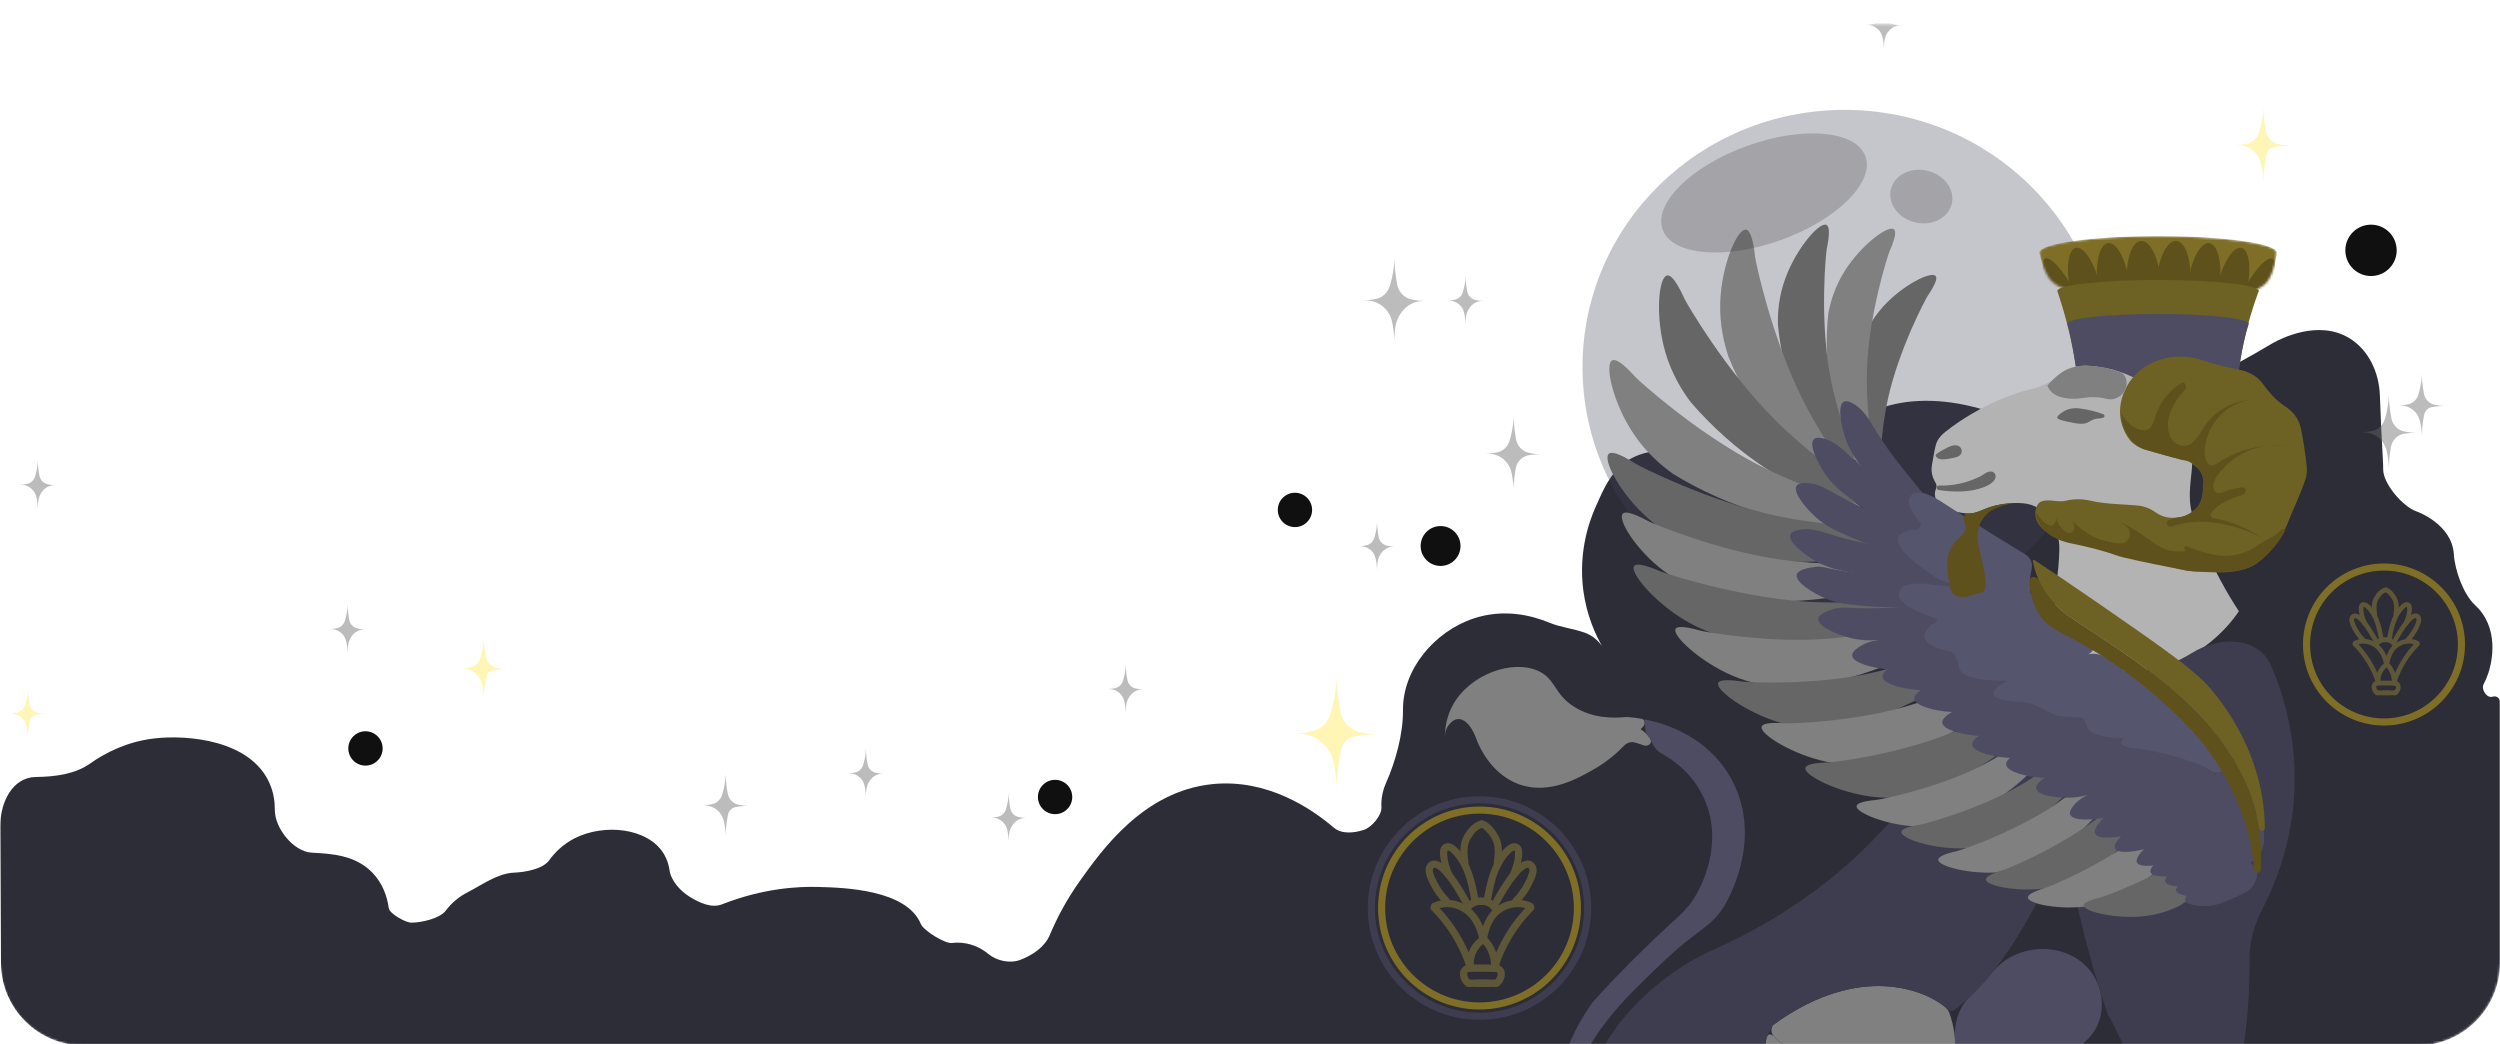 <svg width="1056" height="441" viewBox="0 0 1056 441" fill="none" xmlns="http://www.w3.org/2000/svg">
<g clip-path="url(#clip0_4587_19142)">
<mask id="mask0_4587_19142" style="mask-type:luminance" maskUnits="userSpaceOnUse" x="0" y="10" width="1056" height="432">
<path d="M1021 10.256H35C15.67 10.256 0 25.926 0 45.256V406.613C0 425.943 15.67 441.613 35 441.613H1021C1040.33 441.613 1056 425.943 1056 406.613V45.256C1056 25.926 1040.33 10.256 1021 10.256Z" fill="white"/>
</mask>
<g mask="url(#mask0_4587_19142)">
<path d="M0.091 349.236C0.034 339.098 5.102 328.305 15.24 328.193C23.112 328.106 31.626 327.066 38.056 322.523C44.582 317.912 53.734 313.234 65.236 311.904C79.293 310.282 106.167 312.58 114.013 331.21C115.544 334.844 116.113 338.539 116.085 342.074C116.024 349.806 123.969 359.752 131.689 360.168C140.042 360.615 150.077 361.152 157.296 368.614C161.689 373.153 163.537 378.707 164.215 383.581C164.55 385.986 171.332 389.73 173.761 389.73C177.946 389.73 185.779 388.006 188.286 384.654C189.449 383.097 190.886 381.533 192.661 380.077C194.215 378.802 195.798 377.798 197.337 377.007C203.493 373.838 210.127 368.918 217.044 368.614C221.715 368.411 229.2 367.185 231.953 363.406C234.405 360.04 237.858 356.588 242.657 354.135C255.086 347.776 273.758 349.556 280.458 360.771C281.799 363.016 282.501 365.374 282.817 367.617C283.452 372.129 287.543 376.49 291.428 378.87C295.445 381.334 300.566 383.719 304.952 382C322.413 375.155 337.009 374.406 345.694 374.647C356.392 374.943 382.922 375.673 388.983 390.333C390.112 393.065 399.135 398.685 402.068 398.32C402.954 398.21 403.878 398.157 404.838 398.176C409.495 398.266 413.918 399.999 417.453 402.933C421.05 405.919 426.698 407.111 431.054 405.415C436.286 403.378 441.309 400.014 443.482 394.837C446.291 388.15 450.296 380.321 456.052 372.234C465.587 358.835 483.143 334.148 512.145 331.21C535.272 328.866 553.974 341.533 563.368 349.581C566.702 352.439 571.995 351.901 576.162 350.515C579.37 349.451 583.711 344.398 583.519 341.023C583.493 340.577 583.481 340.121 583.484 339.656C583.501 336.377 584.259 333.422 585.415 330.816C589.557 321.473 592.691 310.059 592.626 299.838C592.518 282.62 605.979 266.711 622.503 261.227C635.362 256.96 647.128 259.986 654.373 262.998C659.145 264.982 664.586 265.505 669.447 267.26C675.044 269.281 677.462 274.023 677.981 275.103C675.249 270.669 671.383 263.255 669.447 253.385C665.841 235.044 671.263 220.402 673.717 214.774C677.794 205.41 681.328 197.296 690.181 193.055C702.581 187.119 718.979 191.86 727.983 201.501C729.25 202.86 730.303 204.241 731.177 205.578C732.893 208.2 736.591 209.115 739.568 208.137C750.117 204.652 765.551 200.76 771.346 191.281C775.976 183.709 780.948 179.758 783.466 177.973C803.21 163.987 836.597 166.749 868.362 187.461C874.621 191.542 899.003 182.694 904.795 177.973C918.19 167.058 943.979 154.624 958.755 145.667C959.25 145.366 959.758 145.074 960.279 144.791C962.619 143.518 979.107 134.553 992.592 142.981C1000.25 147.768 1004.94 156.907 1005.27 167.248C1005.57 176.594 1006.08 186.311 1006.6 195.648C1006.61 195.788 1006.61 195.929 1006.62 196.071C1006.65 196.786 1006.66 197.488 1006.65 198.177C1006.56 204.241 1014.92 213.982 1020.64 215.98C1021.32 216.215 1035.71 221.488 1036.5 234.079C1036.92 240.85 1040.53 251.062 1045.52 255.659C1045.98 256.079 1046.43 256.527 1046.86 257.004C1056.25 267.266 1051.9 281.77 1051.13 284.153C1050.56 285.924 1049.86 287.538 1049.09 288.996C1047.9 291.251 1050.5 295.101 1052.91 294.271C1054.43 293.748 1056.01 294.877 1056.01 296.484V406.619C1056.01 425.949 1040.34 441.619 1021.01 441.619H35.411C16.159 441.619 0.521 426.07 0.413 406.817C0.306 387.624 0.199 368.429 0.091 349.236Z" fill="#2D2D38"/>
<path d="M624.945 429.246C650.176 429.246 670.629 408.785 670.629 383.546C670.629 358.307 650.176 337.846 624.945 337.846C599.715 337.846 579.262 358.307 579.262 383.546C579.262 408.785 599.715 429.246 624.945 429.246Z" stroke="#3D3D4F" stroke-width="3" stroke-miterlimit="10"/>
<path opacity="0.3" d="M779.155 263.604C840.294 263.604 889.857 214.986 889.857 155.011C889.857 95.037 840.294 46.418 779.155 46.418C718.016 46.418 668.453 95.037 668.453 155.011C668.453 214.986 718.016 263.604 779.155 263.604Z" fill="#3F3D56"/>
<path d="M624.945 424.914C647.784 424.914 666.299 406.393 666.299 383.546C666.299 360.699 647.784 342.178 624.945 342.178C602.106 342.178 583.592 360.699 583.592 383.546C583.592 406.393 602.106 424.914 624.945 424.914Z" stroke="#7F6E26" stroke-width="3" stroke-miterlimit="10" stroke-linecap="round"/>
<path opacity="0.44" d="M601.654 127.163C600.116 127.115 598.253 126.94 596.172 126.475C593.134 125.8 590.826 123.397 590.204 120.348C589.261 115.727 588.963 110.563 589.038 108.883C588.965 111.224 588.694 114.071 587.994 117.245C587.708 118.539 587.38 119.753 587.029 120.884C586.205 123.536 584.09 125.613 581.379 126.216C579.298 126.674 577.434 126.855 575.896 126.903C576.279 126.887 576.936 126.9 577.757 126.949C582.791 127.255 586.894 130.879 587.988 135.802C588.688 138.975 588.959 141.823 589.032 144.164C588.994 143.261 589.063 141.352 589.281 139.063C589.914 132.408 594.97 126.863 601.648 127.163H601.654Z" fill="#666666"/>
<path opacity="0.44" d="M1032.48 171.478C1032.48 171.48 1032.48 171.481 1032.48 171.481C1031.33 171.445 1029.93 171.312 1028.37 170.968C1026.08 170.467 1024.35 168.66 1023.88 166.371C1023.18 162.9 1022.95 159.021 1023.01 157.756C1022.95 159.518 1022.75 161.653 1022.22 164.036C1022.01 165.009 1021.76 165.921 1021.5 166.77C1020.88 168.762 1019.29 170.322 1017.25 170.769C1015.69 171.113 1014.29 171.246 1013.14 171.282C1013.43 171.27 1013.92 171.28 1014.54 171.318C1018.32 171.547 1021.41 174.262 1022.22 177.96C1022.75 180.343 1022.95 182.479 1023.01 184.241C1022.95 182.922 1023.19 178.739 1023.98 175.154C1024.34 173.543 1025.57 172.288 1027.19 171.983C1029.37 171.573 1031.69 171.441 1032.48 171.475C1032.48 171.475 1032.48 171.476 1032.48 171.478Z" fill="#666666"/>
<path opacity="0.44" d="M316.017 340.401C316.017 340.403 316.015 340.404 316.014 340.404C314.862 340.368 313.464 340.235 311.904 339.891C309.622 339.39 307.889 337.583 307.422 335.294C306.713 331.823 306.489 327.945 306.542 326.679C306.488 328.441 306.283 330.576 305.758 332.959C305.544 333.932 305.298 334.844 305.034 335.693C304.415 337.685 302.826 339.245 300.789 339.692C299.227 340.036 297.828 340.169 296.676 340.205C296.963 340.193 297.458 340.203 298.076 340.241C301.856 340.471 304.944 343.185 305.758 346.884C306.283 349.267 306.488 351.402 306.542 353.164C306.484 351.845 306.732 347.662 307.521 344.078C307.875 342.466 309.107 341.211 310.728 340.906C312.904 340.496 315.227 340.364 316.014 340.398C316.016 340.398 316.017 340.399 316.017 340.401Z" fill="#666666"/>
<path d="M680.278 254.591C680.278 254.507 680.278 254.41 680.278 254.32C680.272 254.458 680.278 254.555 680.278 254.591Z" fill="#4D4C63"/>
<mask id="mask1_4587_19142" style="mask-type:luminance" maskUnits="userSpaceOnUse" x="861" y="99" width="101" height="25">
<path d="M911.566 99.713C883.879 99.713 861.426 102.844 861.426 106.705C861.426 106.969 861.529 107.221 861.584 107.479C862.097 109.89 863.024 112.997 864.797 116.322C867.027 120.5 871.721 122.467 876.457 122.515C900.095 122.757 923.733 123.003 947.371 123.245C951.702 123.289 956.122 121.794 958.335 118.071C960.796 113.927 961.483 109.058 961.707 106.705C961.707 102.844 939.26 99.713 911.566 99.713Z" fill="white"/>
</mask>
<g mask="url(#mask1_4587_19142)">
<path d="M911.566 99.713C883.879 99.713 861.426 102.844 861.426 106.705C861.426 106.969 861.529 107.221 861.584 107.479C862.097 109.89 863.024 112.997 864.797 116.322C867.027 120.5 871.721 122.467 876.457 122.515C900.095 122.757 923.733 123.003 947.371 123.245C951.702 123.289 956.122 121.794 958.335 118.071C960.796 113.927 961.483 109.058 961.707 106.705C961.707 102.844 939.26 99.713 911.566 99.713Z" fill="#7F6E26"/>
<path d="M880.346 140.927C882.64 139.722 880.777 131.655 876.185 122.908C871.593 114.162 866.011 108.049 863.716 109.255C861.422 110.46 863.285 118.527 867.877 127.274C872.469 136.02 878.052 142.133 880.346 140.927Z" fill="#5E511B"/>
<path d="M884.862 139.244C888.252 138.456 889.204 130.08 886.987 120.535C884.77 110.99 880.224 103.891 876.834 104.679C873.444 105.467 872.492 113.843 874.709 123.388C876.926 132.933 881.472 140.032 884.862 139.244Z" fill="#5E511B"/>
<path d="M895.046 137.812C898.711 137.331 900.654 129.076 899.383 119.373C898.113 109.67 894.112 102.194 890.446 102.674C886.78 103.154 884.838 111.409 886.108 121.112C887.378 130.815 891.38 138.292 895.046 137.812Z" fill="#5E511B"/>
<path d="M906.884 137.081C910.817 136.792 913.426 128.652 912.712 118.899C911.998 109.146 908.23 101.474 904.297 101.762C900.364 102.05 897.755 110.19 898.469 119.943C899.183 129.696 902.951 137.369 906.884 137.081Z" fill="#5E511B"/>
<path d="M955.757 127.347C960.349 118.601 962.212 110.533 959.918 109.328C957.624 108.122 952.042 114.235 947.45 122.982C942.857 131.728 940.995 139.795 943.289 141C945.583 142.206 951.165 136.093 955.757 127.347Z" fill="#5E511B"/>
<path d="M948.922 123.417C951.139 113.872 950.188 105.495 946.798 104.707C943.407 103.919 938.862 111.018 936.645 120.563C934.428 130.108 935.379 138.485 938.77 139.273C942.16 140.061 946.705 132.962 948.922 123.417Z" fill="#5E511B"/>
<path d="M937.53 121.134C938.8 111.431 936.858 103.176 933.192 102.696C929.526 102.216 925.525 109.692 924.255 119.395C922.985 129.098 924.927 137.353 928.593 137.833C932.258 138.314 936.26 130.837 937.53 121.134Z" fill="#5E511B"/>
<path d="M925.136 119.933C925.85 110.18 923.241 102.04 919.308 101.752C915.375 101.463 911.607 109.136 910.893 118.889C910.179 128.642 912.788 136.782 916.721 137.07C920.654 137.359 924.421 129.686 925.136 119.933Z" fill="#5E511B"/>
</g>
<path d="M954.118 122.873C954.116 122.873 954.115 122.872 954.115 122.87C954.115 122.869 954.115 122.867 954.115 122.864C954.115 122.863 954.114 122.861 954.112 122.861C954.11 122.861 954.109 122.86 954.109 122.859C953.938 120.314 934.958 118.258 911.561 118.258C888.164 118.258 869.185 120.314 869.014 122.859C869.014 122.86 869.013 122.861 869.011 122.861C869.009 122.861 869.008 122.863 869.008 122.864C869.008 122.867 869.008 122.87 869.008 122.873C869.008 122.879 869.008 122.885 869.008 122.891C869.008 123.129 869.167 123.337 869.242 123.562C871.854 131.36 874.341 140.47 876.16 150.764C876.387 152.047 876.598 153.317 876.794 154.575C879.506 172.001 893.457 186.533 911.093 186.533C929.086 186.533 943.152 171.4 946.012 153.636C946.089 153.157 946.169 152.676 946.251 152.194C948.145 141.058 950.974 131.46 953.84 123.624C953.931 123.377 954.121 123.154 954.121 122.891C954.121 122.886 954.121 122.881 954.121 122.876C954.121 122.875 954.12 122.873 954.118 122.873Z" fill="#6D6123"/>
<path d="M949.902 136.761C949.9 136.761 949.899 136.76 949.899 136.758C949.899 136.757 949.899 136.755 949.899 136.752C949.899 136.751 949.897 136.749 949.896 136.749C949.894 136.749 949.893 136.748 949.893 136.746C949.734 134.455 932.636 132.599 911.561 132.599C890.485 132.599 873.381 134.449 873.229 136.746C873.229 136.748 873.227 136.749 873.226 136.749C873.224 136.749 873.223 136.751 873.223 136.752C873.223 136.755 873.223 136.758 873.223 136.761C873.223 136.761 873.223 136.773 873.223 136.779C873.223 136.992 873.361 137.16 873.425 137.362C874.695 141.374 876.658 152.194 878.119 164.1C880.163 180.75 894.136 194.765 910.91 194.532C927.317 194.305 943.114 180.765 944.785 164.441C944.807 164.218 944.829 163.995 944.851 163.771C946.322 148.292 949.085 139.258 949.671 137.44C949.686 137.393 949.905 136.829 949.905 136.779C949.905 136.779 949.905 136.771 949.905 136.764C949.905 136.763 949.903 136.761 949.902 136.761Z" fill="#4D4C63"/>
<path d="M945.695 258.178C945.695 258.179 945.694 258.179 945.694 258.178C940.616 250.42 935.237 240.865 930.528 229.518C928.932 225.674 927.542 221.94 926.33 218.346C924.534 213.016 924.828 207.289 925.468 201.7C926.071 196.494 927.084 187.74 922.941 178.938C919.292 171.197 913.37 167.077 908.618 163.765C902.46 159.481 896.586 157.316 892.606 156.175C889.53 155.367 885.845 154.691 881.654 154.492C878.328 154.335 875.031 155.232 872.244 157.055C871.464 157.566 870.667 158.116 869.858 158.709C866.396 161.258 862.539 163.281 858.358 164.281C856.615 164.698 855.105 165.101 853.86 165.452C853.854 165.453 853.856 165.453 853.85 165.455C853.669 165.506 837.104 170.221 821.834 182.31C820.555 183.324 818.348 185.188 817.618 188.21C816.976 190.853 816.544 193.679 816.058 196.355C815.905 197.196 815.839 198.143 815.936 199.172C816.123 201.163 816.848 202.721 817.506 203.773C818.025 204.602 818.178 205.643 817.739 206.517C817.659 206.676 817.596 206.843 817.553 207.015C817.525 207.127 817.497 207.24 817.468 207.352C817.032 209.094 817.428 210.984 818.778 212.168C819.935 213.183 821.011 213.879 821.828 214.345C825.561 216.463 829.131 216.74 831.097 216.873C833.315 217.027 835.459 216.277 837.5 215.397C840.222 214.224 843.751 213.096 847.954 212.656C850.28 212.413 852.484 212.415 854.537 212.584C864.048 213.365 870.041 222.504 869.864 232.046C869.774 236.891 869.346 241.47 868.688 245.75C866.468 260.193 869.31 276.648 883.235 281.079C889.052 282.929 895.896 284.053 903.564 283.465C930.074 281.432 944.083 260.66 945.694 258.177C945.695 258.176 945.695 258.177 945.695 258.178Z" fill="#B3B3B3"/>
<path d="M832.174 420.905C827.301 425.512 825.303 432.471 825.785 439.159C827.169 458.372 815.748 476.92 807.548 495.342C807.336 495.819 807.9 496.245 808.306 495.917C808.326 495.9 808.348 495.885 808.371 495.872C826.093 485.69 846.211 472.032 866.48 453.745C872.058 448.711 877.251 443.685 882.08 438.726C887.519 433.142 889.109 425.005 886.799 417.56C880.812 398.261 854.159 395.205 841.419 410.888C838.55 414.419 835.484 417.775 832.174 420.905Z" fill="#4D4C63"/>
<path opacity="0.46" d="M823.877 427.352C823.624 427.105 823.233 427.385 823.356 427.717C823.432 427.922 823.682 427.998 823.856 427.865C824.016 427.743 824.034 427.506 823.89 427.366C823.886 427.361 823.881 427.357 823.877 427.352Z" fill="#3D3D4F"/>
<path d="M748.776 433.121C748.776 433.124 748.775 433.126 748.774 433.128C748.01 434.756 748.005 436.377 749.355 437.734C753.317 442.832 759.945 442.603 766.428 441.643C766.772 441.185 767.248 440.726 767.893 440.262C767.248 440.72 766.772 441.185 766.428 441.643C764.848 443.731 766.151 445.752 768.129 447.393C762.11 448.943 760.626 454.602 761.79 460.599C763.382 460.647 764.932 460.913 766.217 461.335C764.932 460.907 763.382 460.641 761.79 460.599C762.279 463.127 763.238 465.715 764.528 468.08C763.238 465.709 762.279 463.127 761.79 460.599C757.11 460.46 752.105 462.204 752.732 467.235C752.732 467.814 753.033 468.484 753.522 469.19C754.692 469.009 755.85 468.918 756.947 468.918C755.856 468.918 754.692 469.009 753.522 469.19C754.463 470.547 756.121 472.025 757.786 473.135C756.121 472.025 754.463 470.553 753.522 469.19C747.485 470.125 741.207 473.522 742.618 479.874C742.823 480.598 743.125 481.232 743.493 481.793C744.91 481.147 746.713 481.111 748.516 481.563C746.713 481.111 744.91 481.153 743.493 481.793C742.262 482.354 741.322 483.367 740.936 484.93C740.61 486.233 741.044 487.289 741.695 488.23C742.467 487.88 743.336 487.621 744.307 487.458C743.336 487.621 742.467 487.886 741.695 488.23C737.07 490.311 735.972 495.397 737.739 499.801C739.09 498.233 740.441 496.646 741.78 495.041C740.441 496.646 739.096 498.233 737.739 499.801C738.752 502.317 740.694 504.615 743.463 505.997C740.694 504.609 738.752 502.317 737.739 499.801C729.572 509.287 721.133 518.233 712.857 527.511C709.104 531.719 705.722 537.143 707.773 542.395C707.863 542.627 707.961 542.86 708.068 543.094C710.173 547.707 715.894 548.615 720.918 547.931C724.499 547.443 728.078 546.956 731.66 546.466C745.706 545.079 759.752 543.679 773.792 542.249C781.894 541.428 789.992 540.598 798.09 539.762C803.715 539.182 809.375 540.036 814.726 541.867C815.942 542.284 817.183 542.693 818.45 543.094C822.489 544.37 826.375 545.433 830.075 546.32C832.979 547.016 835.997 547.362 838.911 546.709C841.97 546.024 845.935 544.562 849.629 541.41C855.343 536.538 855.698 527.949 851.644 521.628C848.526 516.765 843.608 511.591 836.15 509.375C829.776 507.481 824.119 508.513 820.983 509.375L804.096 514.2C803.56 514.353 803.006 514.431 802.449 514.431C796.807 514.431 794.286 507.348 798.659 503.783C800.789 502.045 802.92 500.308 805.05 498.572C806.159 497.667 807.031 496.508 807.614 495.201C817.37 473.322 831.616 451.263 823.504 428.123C823.094 426.966 822.375 425.941 821.41 425.182C817.993 422.492 814.014 420.507 810.025 419.177C788.479 411.992 766.331 420.116 748.782 433.108C748.778 433.111 748.776 433.116 748.776 433.121Z" fill="#808080"/>
<path d="M747.371 447.043C748.595 446.349 749.843 445.764 751.044 445.317C749.849 445.764 748.601 446.349 747.371 447.043C741.684 450.264 736.473 455.935 739.247 462.174C739.489 462.903 739.881 463.561 740.381 464.11C741.038 463.392 741.774 462.735 742.612 462.174C741.774 462.735 741.032 463.392 740.381 464.11C739.066 465.546 738.119 467.229 737.559 468.918C737.143 470.583 737.553 472.043 738.373 473.298C738.843 472.683 739.404 472.062 740.086 471.446C739.404 472.068 738.849 472.683 738.373 473.298C739.217 474.583 740.49 475.651 741.768 476.502C740.49 475.651 739.211 474.583 738.373 473.298C735.077 477.602 736.609 481.825 739.701 485.402C740.027 485.78 740.81 485.414 740.93 484.93C741.115 484.19 741.422 483.573 741.824 483.07C742.518 482.2 742.916 480.944 742.612 479.874C741.365 474.257 746.128 470.951 751.421 469.615C752.38 469.373 752.726 468.224 752.726 467.235C752.394 464.567 753.645 462.822 755.591 461.793C758.478 460.266 761.03 457.466 761.677 454.265C762.157 451.891 763.327 449.874 765.363 448.568C766.418 447.891 766.625 446.128 766.076 445C765.476 443.767 764.081 441.97 762.714 442.079C757.51 442.492 752.559 441.858 749.349 437.734C748.607 436.991 747.006 436.545 746.573 437.502C745.251 440.425 745.619 443.967 747.353 447.032C747.356 447.039 747.363 447.043 747.371 447.043Z" fill="#808080"/>
<path d="M906.932 457.126C906.931 457.124 906.933 457.123 906.934 457.124C909.378 459.57 911.025 462.41 912.178 465.452C912.403 466.045 912.945 466.447 913.555 466.621C913.979 466.742 914.372 466.911 914.736 467.121C916.782 468.304 919.879 469.171 922.046 470.116C922.101 470.14 922.156 470.165 922.211 470.192C922.71 470.43 923.095 470.85 923.35 471.341C924.066 472.722 924.517 474.18 924.675 475.66C924.876 477.54 926.213 479.438 927.127 481.092C927.406 481.598 927.607 482.167 927.724 482.77C927.88 483.569 928.397 484.228 929.145 484.552C930.263 485.035 931.943 484.732 932.6 483.706C933.187 482.79 933.943 481.966 934.838 481.277C935.99 480.391 936.763 479.031 937.091 477.615C937.403 476.264 938.066 474.987 938.931 473.884C940.956 471.3 943.312 468.632 943.817 465.388C945.361 455.473 947.639 445.446 949.054 430.995C949.684 424.55 950.29 415.754 950.217 405.076C950.166 397.806 952.13 390.685 955.482 384.235C961.921 371.845 969.432 352.37 969.281 328.157C969.13 304.574 961.779 286.801 959.167 280.949C953.707 268.718 937.417 268.737 925.999 275.741C920.287 279.245 913.376 282.398 905.234 284.316C897.705 286.091 890.736 286.43 884.714 286.071C873.096 285.381 860.924 286.867 852.045 294.391C843.934 301.264 834.483 309.726 824.342 319.723C801.606 342.136 794.797 353.158 776.312 368.614C765.39 377.748 748.667 389.862 724.911 400.643C719.58 402.888 680.699 420.009 668.457 463.024C661.805 486.375 666.012 506.807 669.799 518.506C671.472 523.674 674.689 528.318 679.442 530.947C683.653 533.275 689.383 535.444 696.265 535.516C700.629 535.564 704.348 534.752 707.177 533.846C707.194 533.84 707.211 533.855 707.206 533.873C707.2 533.896 707.231 533.913 707.247 533.895C716.272 523.435 725.622 513.62 734.711 503.278C736.574 501.159 736.802 498.142 736.936 495.323C737.058 492.769 738.197 490.397 740.476 488.901C741.076 488.507 741.282 487.705 741.035 487.031C740.966 486.843 740.866 486.666 740.725 486.523C738.09 483.845 736.19 480.74 736.572 477.473C736.891 474.741 736.885 471.593 737.552 468.924C737.893 467.898 738.377 466.875 738.999 465.907C739.69 464.831 739.642 463.394 739.241 462.18C737.794 458.927 738.519 455.829 740.349 453.151C743.272 448.877 744.536 442.869 746.361 438.023C746.544 437.537 746.772 437.065 747.045 436.613C747.709 435.516 748.222 434.291 748.769 433.131C745.73 435.381 742.817 437.776 740.079 440.268C742.817 437.776 745.724 435.381 748.769 433.131C749.909 430.712 752.732 428.292 755.247 426.778C752.726 428.292 749.909 430.706 748.769 433.131C766.319 420.136 788.476 412.009 810.019 419.195C814.572 420.715 819.125 423.092 822.834 426.398C822.774 426.247 822.726 426.09 822.659 425.94C822.72 426.09 822.774 426.247 822.834 426.398C823.613 427.094 824.779 427.187 825.604 426.547C847.65 409.432 859.587 382.869 872.142 358.069C872.782 356.802 873.421 355.541 874.066 354.292C873.421 355.547 872.782 356.808 872.142 358.069C877.084 382.243 882.65 406.321 890.688 429.38C890.709 429.442 890.789 429.46 890.833 429.412C890.876 429.366 890.954 429.374 890.981 429.43C894.188 435.846 897.395 442.261 900.601 448.671C900.888 449.244 901.044 449.872 901.062 450.512C901.098 451.779 901.141 453.056 901.19 454.341C901.221 455.152 902.006 455.727 902.817 455.761C904.102 455.815 905.514 456.278 906.93 457.127C906.931 457.128 906.933 457.127 906.932 457.126Z" fill="#3D3D4F"/>
<path d="M794.857 185.689C795.171 182.509 795.847 175.909 797.384 168.833C802.04 147.403 813.517 126.059 814.234 124.997C818.052 119.35 818.275 117.311 817.606 116.569C815.664 114.415 803.747 120.43 795.696 129.214C790.684 134.686 787.946 140.381 786.426 144.387C785.057 148.924 783.857 153.998 783.055 159.56C780.67 176.051 782.669 190.427 785.336 201.045C785.908 203.325 788.211 204.682 790.506 204.173C792.552 203.719 794.001 201.902 794.037 199.806C794.106 195.676 794.335 190.928 794.857 185.695V185.689Z" fill="#666666"/>
<path d="M789.162 174.44C789.163 174.441 789.165 174.441 789.165 174.439C788.887 171.011 788.339 163.894 788.604 156.097C789.418 132.502 797.482 107.688 798.036 106.428C800.998 99.713 800.841 97.511 799.99 96.853C797.518 94.941 786.053 103.604 779.208 114.457C774.95 121.214 773.147 127.772 772.303 132.309C771.724 137.383 771.428 142.981 771.646 149.026C772.29 166.954 777.162 181.795 782.029 192.532C783.074 194.838 785.777 195.833 788.111 194.851C790.188 193.976 791.368 191.774 791.003 189.549C790.283 185.161 789.613 180.087 789.159 174.441C789.159 174.44 789.161 174.439 789.162 174.44Z" fill="#808080"/>
<path d="M777.565 176.784C777.567 176.784 777.568 176.783 777.568 176.781C776.53 173.335 774.39 166.17 772.937 158.142C768.552 133.823 771.315 106.651 771.604 105.233C773.148 97.71 772.503 95.49 771.483 95.001C768.528 93.595 758.716 104.992 754.115 117.613C751.25 125.474 750.858 132.58 750.997 137.407C751.527 142.728 752.462 148.52 754.024 154.661C758.644 172.858 766.912 186.963 774.263 196.873C775.843 199.002 778.832 199.421 781.004 197.9C782.936 196.548 783.656 194.036 782.791 191.842C781.084 187.511 779.276 182.467 777.563 176.787C777.563 176.785 777.564 176.784 777.565 176.784Z" fill="#666666"/>
<path d="M773.172 189.058C773.172 189.056 773.171 189.054 773.17 189.053C770.818 185.378 765.946 177.747 761.526 168.929C748.144 142.245 741.564 110.409 741.383 108.714C740.418 99.695 738.923 97.324 737.638 97.034C733.911 96.202 727.205 111.833 726.632 127.489C726.276 137.238 728.357 145.479 730.214 150.969C732.669 156.917 735.744 163.306 739.616 169.925C751.169 189.663 765.296 203.687 776.876 213.099C779.206 214.993 782.615 214.557 784.483 212.206C786.07 210.21 786.074 207.39 784.535 205.356C781.052 200.754 777.177 195.31 773.174 189.064C773.172 189.062 773.172 189.06 773.172 189.058Z" fill="#808080"/>
<path d="M766.892 192.596C763.509 189.845 756.489 184.12 749.529 177.134C728.464 155.982 712.253 127.814 711.547 126.258C707.802 117.993 705.643 116.213 704.334 116.34C700.535 116.714 699.063 133.66 703.417 148.707C706.131 158.076 710.685 165.255 714.17 169.882C718.368 174.763 723.283 179.867 729.03 184.935C746.183 200.062 763.992 208.955 777.936 214.262C780.739 215.329 783.834 213.847 784.87 211.033C785.752 208.638 784.874 205.956 782.774 204.505C778.028 201.227 772.646 197.268 766.886 192.59L766.892 192.596Z" fill="#666666"/>
<path d="M763.856 205.778C763.857 205.778 763.857 205.778 763.856 205.777C759.796 204.19 751.373 200.867 742.618 196.331C716.125 182.594 692.11 160.688 690.97 159.427C684.891 152.694 682.292 151.651 681.08 152.176C677.576 153.69 681.321 170.28 690.047 183.288C695.481 191.39 702.001 196.838 706.729 200.186C712.211 203.558 718.447 206.925 725.467 210.002C746.407 219.192 766.076 222.247 780.971 223.06C783.967 223.223 786.466 220.873 786.597 217.876C786.614 217.471 786.632 217.066 786.65 216.662C786.73 214.823 785.539 213.171 783.775 212.643C777.99 210.912 771.257 208.675 763.856 205.78C763.855 205.779 763.855 205.778 763.856 205.778Z" fill="#808080"/>
<path d="M773.63 221.428C769.294 220.969 760.29 219.998 750.647 217.935C721.463 211.691 692.515 196.916 691.08 195.999C683.439 191.112 680.653 190.793 679.628 191.619C676.648 194.008 684.645 209.018 696.502 219.256C703.884 225.633 711.615 229.162 717.055 231.141C723.23 232.945 730.136 234.544 737.717 235.654C760.34 238.981 780.114 236.727 794.695 233.573C797.63 232.938 799.421 230.006 798.756 227.077C798.19 224.589 795.991 222.82 793.44 222.749C787.674 222.588 781.005 222.207 773.624 221.428H773.63Z" fill="#666666"/>
<path d="M773.672 238.103C769.667 237.97 761.345 237.669 752.371 236.408C725.196 232.595 697.683 220.933 696.308 220.185C688.98 216.197 686.405 216.095 685.519 216.915C682.944 219.304 691.266 232.565 702.809 241.186C709.998 246.555 717.319 249.288 722.44 250.748C728.223 251.997 734.658 253.011 741.684 253.535C762.647 255.1 780.633 251.725 793.795 247.87C796.446 247.093 797.896 244.287 797.092 241.644C796.408 239.392 794.268 237.909 791.916 238.012C786.62 238.244 780.483 238.332 773.678 238.103H773.672Z" fill="#808080"/>
<path d="M783.869 254.359C783.869 254.357 783.868 254.356 783.867 254.356C779.74 254.483 771.178 254.724 761.791 254.054C733.379 252.027 703.418 242.206 701.892 241.548C693.775 238.055 691.127 238.115 690.343 238.996C688.069 241.542 698.617 254.205 711.759 262.036C719.942 266.917 727.855 269.161 733.325 270.283C739.44 271.152 746.183 271.737 753.462 271.803C774.871 271.993 792.584 267.592 805.432 262.966C808.252 261.951 809.511 258.711 808.224 256.005C807.261 253.98 805.11 252.805 802.881 253.047C797.418 253.639 791.031 254.142 783.872 254.362C783.871 254.362 783.869 254.361 783.869 254.359Z" fill="#666666"/>
<path d="M793.393 266.567C789.787 267.327 782.284 268.877 773.871 269.655C748.409 272.002 719.938 266.85 718.454 266.434C710.566 264.214 708.244 264.678 707.737 265.674C706.272 268.551 718.225 279.501 731.451 285.257C739.689 288.846 747.131 289.86 752.191 290.131C757.757 290.053 763.83 289.607 770.259 288.551C788.982 285.49 803.559 278.51 813.893 272C816.392 270.427 816.996 267.092 815.33 264.655C813.988 262.691 811.516 261.851 809.238 262.534C804.684 263.9 799.373 265.309 793.393 266.567Z" fill="#808080"/>
<path d="M809.826 278.548C806.389 279.767 799.254 282.276 791.107 284.129C766.459 289.721 737.854 288.177 736.347 287.947C728.313 286.723 726.1 287.489 725.738 288.545C724.689 291.615 737.89 301.069 751.635 305.16C760.192 307.705 767.629 307.778 772.628 307.41C778.08 306.626 783.966 305.401 790.124 303.525C808.066 298.072 821.412 289.215 830.666 281.375C832.912 279.472 833.072 276.104 831.126 273.894C829.519 272.069 826.897 271.545 824.683 272.551C820.434 274.483 815.463 276.547 809.826 278.548Z" fill="#666666"/>
<path d="M826.314 290.376C826.314 290.374 826.313 290.373 826.311 290.374C823.018 291.871 816.18 294.946 808.294 297.443C784.424 304.991 756.037 305.66 754.529 305.552C746.496 304.948 744.373 305.89 744.102 306.981C743.324 310.149 757.152 318.631 771.072 321.678C779.738 323.572 787.09 323.065 791.993 322.305C797.312 321.093 803.023 319.397 808.945 317.038C826.231 310.148 838.685 300.185 847.165 291.57C849.216 289.487 849.104 286.152 847.019 284.102C845.248 282.362 842.532 282.04 840.368 283.257C836.359 285.514 831.663 287.953 826.317 290.378C826.316 290.378 826.314 290.377 826.314 290.376Z" fill="#808080"/>
<path d="M842.901 300.243C842.897 300.243 842.893 300.244 842.889 300.246C839.751 302.038 833.229 305.74 825.61 308.954C802.542 318.685 774.348 321.998 772.834 322.028C764.777 322.172 762.751 323.307 762.588 324.423C762.105 327.65 776.67 334.812 790.806 336.549C799.611 337.629 806.884 336.44 811.697 335.228C816.877 333.526 822.408 331.306 828.089 328.405C844.664 319.931 856.133 308.853 863.777 299.486C865.625 297.222 865.205 293.912 862.939 292.066C861.014 290.497 858.277 290.427 856.235 291.842C852.455 294.46 848.008 297.328 842.912 300.24C842.908 300.242 842.905 300.243 842.901 300.243Z" fill="#666666"/>
<path d="M851.196 314.984C851.196 314.984 851.196 314.983 851.196 314.983C848.619 316.704 843.266 320.249 836.96 323.451C817.861 333.152 794.081 337.725 792.796 337.846C785.963 338.474 784.299 339.566 784.214 340.519C783.967 343.288 796.698 348.44 808.79 349.031C816.323 349.393 822.438 347.933 826.461 346.6C830.773 344.832 835.362 342.606 840.036 339.789C853.699 331.557 862.887 321.426 868.906 313.001C870.344 310.987 869.803 308.211 867.781 306.784C867.147 306.337 866.513 305.89 865.879 305.442C865.295 305.03 864.508 305.063 863.957 305.517C860.512 308.353 856.258 311.611 851.197 314.985C851.196 314.985 851.196 314.985 851.196 314.984Z" fill="#808080"/>
<path d="M868.302 321.587C865.848 323.47 860.734 327.361 854.649 330.975C836.224 341.9 812.794 348.024 811.522 348.229C804.743 349.303 803.157 350.497 803.133 351.456C803.067 354.232 816.105 358.545 828.215 358.34C835.754 358.213 841.761 356.349 845.693 354.757C849.884 352.711 854.311 350.19 858.792 347.071C871.888 337.962 880.396 327.252 885.85 318.449C887.154 316.344 886.431 313.609 884.32 312.317C882.539 311.227 880.252 311.477 878.71 312.884C875.786 315.551 872.32 318.509 868.302 321.587Z" fill="#666666"/>
<path d="M881.822 329.168C881.822 329.17 881.821 329.171 881.82 329.173C879.491 331.213 874.644 335.422 868.802 339.421C851.119 351.517 828.136 359.143 826.881 359.426C820.187 360.934 818.679 362.231 818.715 363.191C818.83 365.966 832.122 369.429 844.19 368.439C851.704 367.824 857.578 365.58 861.396 363.734C865.442 361.417 869.7 358.618 873.976 355.215C886.455 345.276 894.254 334.041 899.128 324.9C900.292 322.718 899.395 320.038 897.206 318.885C895.358 317.912 893.091 318.306 891.641 319.81C888.896 322.659 885.629 325.834 881.824 329.163C881.823 329.164 881.822 329.166 881.822 329.168Z" fill="#808080"/>
<path d="M899.635 333.496C899.633 333.496 899.632 333.497 899.63 333.498C897.44 335.683 892.876 340.206 887.311 344.579C870.461 357.803 848.027 366.919 846.79 367.281C840.211 369.224 838.787 370.617 838.89 371.57C839.185 374.333 852.67 376.916 864.654 375.142C872.114 374.038 877.831 371.407 881.516 369.32C885.406 366.744 889.47 363.673 893.511 359.999C905.312 349.269 912.361 337.544 916.627 328.107C917.647 325.852 916.575 323.236 914.315 322.229C912.408 321.379 910.172 321.921 908.825 323.517C906.273 326.538 903.221 329.922 899.641 333.494C899.639 333.496 899.637 333.496 899.635 333.496Z" fill="#666666"/>
<path d="M917.329 341.086C917.327 341.086 917.325 341.087 917.324 341.088C915.134 343.273 910.57 347.796 905.005 352.168C888.155 365.393 865.72 374.508 864.484 374.87C857.904 376.813 856.481 378.207 856.583 379.16C856.879 381.923 870.364 384.505 882.347 382.731C889.807 381.627 895.524 378.997 899.209 376.91C903.099 374.334 907.164 371.263 911.205 367.589C923.006 356.859 930.054 345.134 934.321 335.697C935.34 333.442 934.269 330.826 932.008 329.818C930.101 328.968 927.865 329.511 926.518 331.106C923.967 334.128 920.914 337.511 917.334 341.084C917.333 341.085 917.331 341.086 917.329 341.086Z" fill="#808080"/>
<path d="M936.271 350.479C936.269 350.479 936.267 350.48 936.266 350.481C934.281 352.382 930.145 356.326 925.045 360.072C909.606 371.426 888.637 378.725 887.479 379.003C881.291 380.475 880.006 381.688 880.151 382.569C880.567 385.12 893.552 388.143 904.896 387.081C911.958 386.424 917.283 384.282 920.703 382.538C924.285 380.36 928.018 377.73 931.697 374.545C942.325 365.35 948.469 355.04 952.103 346.623C953.055 344.416 952.01 341.894 949.834 340.873C947.921 339.976 945.65 340.498 944.264 342.094C942.034 344.66 939.383 347.501 936.276 350.477C936.275 350.478 936.273 350.479 936.271 350.479Z" fill="#666666"/>
<path d="M800.757 194.123C796.711 188.805 793.41 183.771 790.743 179.302C788.951 176.301 786.95 173.344 784.096 171.328C780.675 168.912 779.284 169.44 778.847 169.677C775.964 171.24 777.731 180.301 779.691 185.695C781.211 189.876 783.255 192.995 784.745 194.967C787.459 198.798 790.534 202.762 794.014 206.768C802.725 216.79 811.777 224.527 820.019 230.459C821.881 231.799 824.477 231.194 825.616 229.203C826.384 227.86 826.298 226.199 825.362 224.968C818.856 216.41 804.372 198.876 800.757 194.123Z" fill="#4D4C63"/>
<path d="M793.856 203.175C793.856 203.173 793.855 203.171 793.853 203.17C788.536 199.142 784.008 195.185 780.242 191.602C777.704 189.187 774.974 186.869 771.673 185.694C767.738 184.294 766.541 185.174 766.186 185.52C763.828 187.8 767.966 196.053 771.301 200.717C773.888 204.337 776.692 206.786 778.664 208.288C782.307 211.25 786.329 214.243 790.762 217.163C801.842 224.473 812.645 229.492 822.181 232.993C824.335 233.784 826.674 232.505 827.234 230.28C827.611 228.781 827.081 227.205 825.849 226.27C817.286 219.779 798.625 206.788 793.858 203.18C793.857 203.179 793.856 203.177 793.856 203.175Z" fill="#4D4C63"/>
<path d="M789.907 215.902C783.787 213.229 778.458 210.446 773.954 207.844C770.922 206.093 767.727 204.48 764.245 204.111C760.091 203.67 759.134 204.805 758.866 205.223C757.111 207.993 763.063 215.045 767.399 218.804C770.765 221.718 774.064 223.443 776.331 224.438C780.565 226.465 785.178 228.426 790.172 230.23C802.662 234.738 814.336 237.085 824.428 238.251C826.704 238.515 828.676 236.725 828.7 234.433C828.717 232.885 827.832 231.474 826.413 230.854C816.564 226.551 795.379 218.292 789.907 215.902Z" fill="#4D4C63"/>
<path d="M788.839 229.657C782.287 228.355 776.481 226.768 771.522 225.186C768.195 224.124 764.738 223.236 761.266 223.615C757.099 224.069 756.405 225.387 756.236 225.856C755.115 228.939 762.43 234.556 767.472 237.301C771.38 239.43 774.974 240.408 777.399 240.896C781.97 241.97 786.897 242.905 792.156 243.599C805.317 245.336 817.227 245.137 827.336 244.123C829.616 243.894 831.159 241.726 830.692 239.483C830.376 237.965 829.21 236.772 827.689 236.469C817.144 234.367 794.693 230.821 788.839 229.657Z" fill="#4D4C63"/>
<path d="M791.761 242.951C791.762 242.949 791.761 242.947 791.76 242.947C783.439 242.22 776.237 240.93 770.399 239.605C769.416 239.382 768.405 239.287 767.402 239.386C759.9 240.12 759.092 242.123 758.944 242.718C758.166 245.904 766.048 250.688 771.356 252.866C775.469 254.555 779.147 255.134 781.614 255.363C786.27 255.931 791.275 256.323 796.577 256.443C809.848 256.734 821.665 255.241 831.603 253.13C833.845 252.653 835.142 250.328 834.434 248.149C833.956 246.676 832.668 245.62 831.126 245.485C820.422 244.546 797.717 243.47 791.762 242.954C791.76 242.954 791.76 242.952 791.761 242.951Z" fill="#4D4C63"/>
<path d="M800.527 256.579C800.527 256.581 800.526 256.582 800.524 256.582C792.963 257.096 786.24 257.012 780.596 256.689C778.467 256.568 776.311 256.666 774.271 257.29C768.532 259.044 768.115 260.869 768.063 261.433C767.786 264.702 776.319 268.208 781.898 269.541C786.222 270.573 789.949 270.579 792.422 270.416C797.114 270.259 802.113 269.867 807.372 269.167C820.532 267.404 831.975 264.098 841.462 260.474C843.602 259.657 844.522 257.159 843.488 255.115C842.788 253.732 841.352 252.886 839.805 252.991C829.079 253.717 806.488 256.17 800.53 256.576C800.528 256.576 800.527 256.577 800.527 256.579Z" fill="#4D4C63"/>
<path d="M813.659 266.941C813.657 266.941 813.655 266.941 813.653 266.941C807.149 268.447 801.208 269.39 796.04 269.987C792.567 270.389 789.046 270.999 786.035 272.776C782.428 274.904 782.337 276.391 782.374 276.883C782.615 280.153 791.595 282.264 797.318 282.693C801.751 283.025 805.43 282.439 807.848 281.89C812.456 280.991 817.329 279.815 822.413 278.283C835.123 274.451 845.895 269.372 854.692 264.291C856.677 263.144 857.193 260.527 855.846 258.672C854.937 257.42 853.388 256.818 851.881 257.166C841.411 259.583 819.485 265.591 813.664 266.94C813.662 266.941 813.661 266.941 813.659 266.941Z" fill="#4D4C63"/>
<path d="M826.282 275.465C826.28 275.465 826.278 275.465 826.276 275.466C819.8 277.058 813.882 278.079 808.728 278.743C805.245 279.192 801.717 279.851 798.718 281.679C795.161 283.848 795.09 285.327 795.136 285.818C795.425 289.088 804.429 291.073 810.153 291.428C814.591 291.7 818.264 291.066 820.671 290.487C825.266 289.528 830.121 288.285 835.187 286.687C847.847 282.69 858.553 277.465 867.282 272.265C869.25 271.092 869.728 268.472 868.357 266.636C867.431 265.396 865.873 264.813 864.369 265.181C853.93 267.74 832.091 274.038 826.288 275.465C826.286 275.465 826.284 275.465 826.282 275.465Z" fill="#4D4C63"/>
<path d="M839.761 284.738C839.759 284.738 839.757 284.738 839.755 284.739C833.279 286.33 827.36 287.352 822.207 288.016C818.724 288.465 815.195 289.124 812.197 290.952C808.64 293.121 808.569 294.6 808.614 295.09C808.904 298.36 817.908 300.345 823.631 300.701C828.07 300.973 831.743 300.339 834.149 299.76C838.744 298.801 843.599 297.558 848.665 295.959C861.325 291.963 872.032 286.738 880.761 281.537C882.729 280.365 883.207 277.744 881.836 275.909C880.909 274.669 879.352 274.085 877.848 274.454C867.409 277.012 845.57 283.311 839.766 284.737C839.764 284.738 839.763 284.738 839.761 284.738Z" fill="#4D4C63"/>
<path d="M851.558 294.855C851.556 294.855 851.554 294.855 851.552 294.856C845.076 296.448 839.157 297.469 834.004 298.133C830.521 298.582 826.992 299.241 823.994 301.069C820.437 303.238 820.366 304.717 820.411 305.208C820.701 308.478 829.705 310.462 835.428 310.818C839.867 311.09 843.54 310.456 845.946 309.877C850.541 308.918 855.396 307.675 860.462 306.077C873.122 302.08 883.829 296.855 892.558 291.655C894.526 290.482 895.003 287.862 893.633 286.026C892.706 284.786 891.149 284.203 889.645 284.571C879.206 287.13 857.367 293.428 851.563 294.855C851.561 294.855 851.56 294.855 851.558 294.855Z" fill="#4D4C63"/>
<path d="M864.198 304.128C864.196 304.128 864.194 304.128 864.192 304.129C857.716 305.72 851.798 306.742 846.644 307.406C843.161 307.855 839.633 308.514 836.634 310.342C833.077 312.511 833.007 313.99 833.052 314.48C833.341 317.75 842.345 319.735 848.069 320.091C852.507 320.363 856.18 319.729 858.587 319.15C863.182 318.191 868.037 316.948 873.103 315.349C885.763 311.353 896.469 306.128 905.198 300.927C907.166 299.755 907.644 297.134 906.273 295.299C905.347 294.058 903.789 293.475 902.285 293.844C891.846 296.402 870.007 302.701 864.204 304.127C864.202 304.128 864.2 304.128 864.198 304.128Z" fill="#4D4C63"/>
<path d="M878.526 312.556C878.524 312.556 878.522 312.556 878.52 312.557C872.045 314.148 866.126 315.17 860.973 315.834C857.489 316.283 853.961 316.942 850.963 318.77C847.405 320.939 847.335 322.418 847.38 322.908C847.67 326.178 856.674 328.163 862.397 328.519C866.836 328.791 870.508 328.157 872.915 327.578C877.51 326.619 882.365 325.376 887.431 323.777C900.091 319.781 910.797 314.556 919.527 309.355C921.494 308.183 921.972 305.562 920.601 303.727C919.675 302.487 918.118 301.903 916.614 302.272C906.174 304.831 884.335 311.129 878.532 312.555C878.53 312.556 878.528 312.556 878.526 312.556Z" fill="#4D4C63"/>
<path d="M887.854 320.725C882.18 322.723 876.947 324.178 872.348 325.251C868.932 326.048 865.464 327.021 862.705 329.188C859.922 331.373 859.987 332.67 860.07 333.104C860.619 336.097 869.092 337.122 874.399 336.935C878.512 336.79 881.841 335.867 884.006 335.113C888.156 333.81 892.522 332.223 897.045 330.293C908.365 325.455 917.775 319.655 925.362 314.06C927.068 312.802 927.277 310.349 925.853 308.779C924.886 307.712 923.389 307.309 922.031 307.787C912.632 311.097 893.069 318.884 887.854 320.725Z" fill="#4D4C63"/>
<path d="M899.611 326.957C899.609 326.957 899.607 326.957 899.605 326.958C894.37 329.931 889.47 332.287 885.129 334.157C881.917 335.54 878.688 337.108 876.361 339.717C873.996 342.369 874.289 343.641 874.447 344.054C875.521 346.902 884.042 346.413 889.229 345.291C893.251 344.416 896.363 342.926 898.366 341.804C902.219 339.789 906.236 337.454 910.349 334.751C920.634 327.985 928.876 320.618 935.355 313.771C936.811 312.232 936.583 309.782 934.905 308.488C933.765 307.608 932.222 307.477 930.969 308.187C922.305 313.104 904.425 324.225 899.616 326.955C899.615 326.956 899.613 326.957 899.611 326.957Z" fill="#4D4C63"/>
<path d="M908.916 333.312C908.917 333.312 908.916 333.311 908.916 333.312C902.038 337.865 895.706 341.226 890.525 343.676C890.333 343.767 890.152 343.889 889.995 344.033C884.131 349.45 884.733 351.542 884.983 352.09C886.243 354.859 894.717 353.791 899.813 352.313C903.769 351.167 906.772 349.466 908.69 348.211C912.399 345.936 916.247 343.336 920.161 340.356C929.96 332.904 937.679 324.994 943.674 317.719C945.023 316.083 944.63 313.653 942.866 312.476C941.668 311.677 940.118 311.651 938.917 312.445C930.608 317.94 913.533 330.255 908.916 333.313C908.916 333.313 908.916 333.313 908.916 333.312Z" fill="#4D4C63"/>
<path d="M915.417 341.33C915.415 341.328 915.413 341.328 915.411 341.33C910.103 344.824 905.128 347.578 900.823 349.726C899.014 350.629 897.278 351.708 895.902 353.189C892.675 356.663 893.182 358.053 893.402 358.461C894.698 360.85 902.683 359.673 907.465 358.238C911.174 357.121 913.961 355.547 915.728 354.389C919.159 352.289 922.717 349.9 926.324 347.185C934.326 341.147 941.71 336.877 947.274 331.875C949.743 329.656 949.273 325.062 947.044 322.602C945.693 321.109 943.796 321.232 942.13 322.361C934.197 327.734 919.53 338.622 915.423 341.331C915.421 341.332 915.419 341.332 915.417 341.33Z" fill="#4D4C63"/>
<path d="M924.687 347.227C924.685 347.227 924.683 347.228 924.681 347.229C920.131 350.225 915.826 352.676 911.978 354.668C908.937 356.242 905.844 357.956 903.811 360.711C902.111 363.015 902.49 364.024 902.671 364.361C903.968 366.75 911.953 365.574 916.735 364.138C920.444 363.022 923.23 361.447 924.997 360.289C928.429 358.189 931.987 355.8 935.593 353.085C942.038 348.227 947.51 345.463 952.073 341.209C953.423 339.95 953.958 338.316 953.664 336.493C953.029 332.549 948.757 330.515 945.469 332.784C937.592 338.223 927.898 345.117 924.692 347.226C924.69 347.227 924.689 347.227 924.687 347.227Z" fill="#4D4C63"/>
<path d="M931.957 353.653C927.053 356.263 922.435 358.353 918.331 360.025C915.252 361.279 912.115 362.665 909.883 365.129C907.952 367.262 908.29 368.264 908.46 368.596C909.661 370.955 917.917 370.334 922.898 369.26C926.758 368.427 929.701 367.1 931.583 366.111C935.213 364.325 938.989 362.274 942.836 359.909C946.93 357.391 950.651 354.791 954.035 352.179C955.367 351.152 956.073 349.511 955.896 347.838C955.525 344.347 951.69 342.508 948.634 344.239C941.67 348.186 934.646 352.222 931.957 353.653Z" fill="#4D4C63"/>
<path d="M956.065 349.47C956.063 349.467 956.059 349.467 956.056 349.468C948.839 353.226 941.478 357.122 938.686 358.479C933.692 360.917 929.005 362.841 924.845 364.366C921.723 365.51 918.539 366.785 916.222 369.169C914.219 371.23 914.52 372.243 914.678 372.584C915.793 374.985 924.068 374.653 929.085 373.76C932.975 373.067 935.96 371.848 937.872 370.919C941.563 369.266 945.411 367.347 949.337 365.121C949.82 364.847 950.298 364.572 950.77 364.295C954.39 362.178 956.572 358.255 956.38 354.066C956.31 352.534 956.205 351.003 956.068 349.474C956.067 349.473 956.067 349.471 956.065 349.47Z" fill="#4D4C63"/>
<path d="M952.974 369.04C953.487 365.69 950.159 363.197 946.991 364.403C943.613 365.689 940.763 366.769 939.351 367.257C935.765 368.501 932.408 369.454 929.377 370.19C925.953 371.021 922.178 371.719 919.867 374.38C919.038 375.334 919.109 375.926 919.166 376.162C919.696 378.309 926.047 379.033 929.991 378.894C933.049 378.786 935.485 378.122 937.071 377.579C940.105 376.638 943.295 375.498 946.582 374.11C947.935 373.539 949.247 372.947 950.521 372.34C951.834 371.715 952.754 370.477 952.974 369.04Z" fill="#4D4C63"/>
<path d="M953.841 365.197C953.839 365.195 953.835 365.194 953.833 365.196C948.491 367.572 943.036 370.05 940.986 370.895C938.133 372.066 935.445 372.999 932.984 373.749C929.4 374.84 925.124 375.636 923.292 378.905C922.93 379.551 922.971 379.962 923.008 380.149C923.436 382.279 929.026 382.888 932.512 382.671C935.214 382.502 937.379 381.802 938.784 381.229C941.48 380.24 944.315 379.039 947.246 377.591C947.638 377.398 948.026 377.202 948.411 377.004C951.112 375.617 952.939 372.98 953.33 369.97C953.536 368.382 953.707 366.793 953.843 365.203C953.843 365.201 953.842 365.199 953.841 365.197Z" fill="#4D4C63"/>
<path d="M936.43 317.183C936.428 317.186 936.424 317.186 936.423 317.184C932.958 312.407 929.181 309.161 926.332 307.086C926.319 307.077 926.304 307.072 926.289 307.072C926.263 307.072 926.239 307.057 926.226 307.034C925.092 304.929 923.958 302.822 922.823 300.715C921.867 298.939 919.994 297.878 917.983 298.042C916.204 298.187 914.451 297.414 913.301 296.048C911.08 293.407 908.166 290.465 904.403 287.688C901.675 285.676 899.043 284.149 896.686 282.982C896.581 282.93 896.585 282.777 896.685 282.716C896.761 282.669 896.768 282.575 896.708 282.51C895.477 281.171 892.209 279.395 889.513 277.741C887.178 276.308 884.149 275.636 881.576 276.575C881.72 276.51 881.864 276.445 882.007 276.38C884.805 275.107 885.74 271.634 884.035 269.076C882.871 267.33 880.758 266.475 878.707 266.913C877.085 267.26 875.458 267.604 873.827 267.948C874.249 267.804 874.45 267.33 874.254 266.929C873.504 265.396 872.754 263.865 872.004 262.333C871.086 260.458 869.112 259.343 867.033 259.528C864.627 259.742 862.404 258.214 861.743 255.891C861.442 254.834 861.141 253.777 860.841 252.72C860.627 251.969 859.974 251.429 859.197 251.359C858.216 251.27 857.468 250.437 857.487 249.453C857.52 247.869 857.553 246.284 857.584 244.696C857.585 244.642 857.552 244.593 857.503 244.573C857.446 244.551 857.412 244.491 857.423 244.43C857.689 242.969 857.954 241.51 858.219 240.051C858.633 237.774 857.597 235.479 855.62 234.276C846.4 228.667 837.1 222.869 827.727 216.879C825.032 215.156 822.355 213.433 819.695 211.709C815.592 209.05 808.948 205.813 806.661 210.134C805.356 212.613 807.7 216.592 810.929 220.438C812.213 221.967 810.435 224.58 808.613 223.765C808.283 223.618 807.916 223.574 807.562 223.65C803.521 224.522 802.247 225.949 801.855 227.105C800.01 232.581 814.515 241.9 819.117 244.741C819.183 244.782 819.248 244.812 819.322 244.838C820.916 245.383 822.554 245.921 824.234 246.449C824.984 246.685 824.738 247.921 823.958 247.834C820.78 247.478 817.618 247.114 814.472 246.742C809.614 246.168 802.216 246.202 802.078 251.092C801.966 255.271 810.631 258.866 817.412 261.05C818.49 261.397 818.302 263.083 817.171 263.147C816.967 263.158 816.772 263.232 816.613 263.36C813.246 266.067 812.745 267.966 812.933 269.203C813.388 272.185 818.286 274.057 823.63 275.223C826.508 275.852 826.967 279.8 827.799 282.626C829.135 287.141 840.944 287.61 847.936 287.511C848.035 287.51 848.055 287.645 847.96 287.674C847.956 287.675 847.952 287.677 847.949 287.679C840.85 291.002 841.255 293.794 843.576 294.789C846.169 295.9 851.098 296.51 855.79 296.706C858.517 296.819 865.617 301.072 868.182 302.004C869.789 302.588 874.219 302.918 879.051 303.046C880.115 303.074 881.288 306.072 881.667 307.066C882.974 310.507 889.263 311.668 896.81 311.754C897.011 311.757 897.058 312.042 896.869 312.109C896.846 312.118 896.825 312.13 896.807 312.148C896.373 312.57 895.884 313.184 895.99 313.805C896.309 315.642 901.573 316.12 903.569 316.332C903.574 316.332 903.573 316.332 903.579 316.333C903.75 316.351 914.214 317.494 927.169 322.233C929.209 322.979 931.582 324.052 934.16 325.659C937.141 327.519 941.142 325.015 939.449 321.935C938.595 320.382 937.599 318.787 936.437 317.183C936.435 317.18 936.431 317.18 936.43 317.183Z" fill="#55556D"/>
<path d="M949.058 331.515C949.059 331.515 949.06 331.514 949.059 331.514C934.735 299.487 905.24 280.942 875.75 261.553C868.971 257.193 864.141 251.721 861.258 245.296C860.282 243.122 857.199 243.152 857.211 245.536C857.246 251.553 859.438 256.462 861.644 259.903C863.937 263.482 867.63 265.81 871.428 267.72C889.374 276.744 902.463 286.797 911.139 294.427C919.938 302.167 930.124 311.277 938.947 326.456C947.487 341.152 950.104 353.55 950.744 356.802C951.482 360.556 951.928 364.075 952.181 367.281C952.308 368.895 954.58 369.199 954.905 367.614C954.919 367.547 954.931 367.464 954.935 367.396C955.584 355.299 954.131 343.227 949.057 331.515C949.056 331.515 949.057 331.514 949.058 331.515Z" fill="#5E511B"/>
<path d="M956.644 348.38C956.645 348.38 956.647 348.378 956.647 348.377C955.898 318.117 938.952 297.142 933.892 291.06C927.548 283.429 914.129 274.072 887.545 255.659C875.844 247.554 866.054 241.003 859.333 236.56C859.107 236.41 858.804 236.51 858.713 236.766C858.689 236.834 858.682 236.91 858.695 236.982C860.52 247.08 866.201 255.422 875.743 261.559C905.234 280.949 934.731 299.495 949.054 331.524C951.639 337.489 953.284 343.547 954.191 349.654C954.43 351.265 956.676 351.354 956.662 349.726C956.659 349.281 956.652 348.833 956.641 348.383C956.641 348.381 956.642 348.38 956.644 348.38Z" fill="#6D6123"/>
<path d="M900.18 160.401C900.183 160.403 900.188 160.402 900.19 160.399C907.054 151.155 920.108 148.725 929.677 151.976C934.917 153.76 940.507 155.101 945.939 156.167C950.054 156.975 953.574 159.001 955.802 162.094C958.34 165.617 961.396 169.182 965.059 171.513C968.525 173.718 970.986 176.936 971.814 180.639C972.966 185.799 973.743 191.599 974.347 196.851C974.461 197.839 974.474 198.9 974.341 200.023C974.23 200.957 974.031 201.828 973.766 202.637C971.718 208.896 968.282 215.792 965.91 221.935C965.446 223.141 964.889 224.219 964.289 225.178C961.341 229.881 957.765 234.696 953.269 237.952C952.557 238.467 951.828 238.889 951.095 239.232C943.805 242.646 934.737 241.846 926.702 241.346C926.571 241.338 926.438 241.329 926.306 241.319C924.054 241.15 921.99 240.745 920.133 240.212C913.364 238.27 906.291 236.557 899.342 235.418C897.1 235.052 895.065 234.488 893.25 233.829C887.646 231.796 881.61 230.61 875.749 229.518C869.097 228.275 860.292 223.805 859.737 217.718C859.556 215.733 860.165 212.62 862.264 211.817C865.383 210.622 869.284 212.319 872.527 211.52C873.52 211.275 874.594 211.082 875.743 210.973C878.426 210.719 880.895 210.979 883.079 211.5C889.282 212.98 896.353 212.95 902.707 213.501C906.07 213.791 908.742 215.114 910.693 216.522C913.193 218.326 916.518 219.076 919.557 218.562C919.887 218.506 920.211 218.46 920.526 218.424C923.369 218.099 926.059 216.463 927.982 214.345C928.058 214.262 928.133 214.181 928.209 214.102C930.001 212.233 930.656 208.502 930.509 205.917C930.468 205.207 930.538 204.551 930.677 203.954C931.035 202.421 929.935 199.445 928.82 198.334C927.16 196.673 924.834 194.667 922.507 194.354C922.098 194.299 921.675 194.222 921.24 194.117C916.464 192.957 911.264 191.269 906.51 190.022C906.365 189.984 906.219 189.943 906.072 189.9C903.147 189.031 901.181 187.462 900.174 186.527C898.847 184.929 896.863 182.081 895.958 178.099C893.958 169.246 898.964 162.024 900.17 160.403C900.173 160.4 900.176 160.4 900.18 160.401Z" fill="#6D6123"/>
<path d="M895.972 174.737C895.975 174.735 895.978 174.735 895.98 174.738C899.11 179.827 903.589 182.485 906.929 181.478C908.85 180.894 909.583 178.729 910.131 176.797C910.696 174.805 911.546 172.665 912.827 170.522C915.162 166.606 918.278 163.755 921.509 161.679C922.832 160.829 924.031 163.488 922.941 164.622C920.139 167.53 918.267 170.625 917.013 173.441C914.543 178.985 915.36 186.79 921.258 188.222C925.545 189.265 928.365 184.772 930.616 180.977C930.851 180.582 931.102 180.185 931.372 179.788C937.324 171.016 947.42 169.207 949.91 168.833C947.902 169.279 940.593 171.143 935.587 178.105C932.487 182.419 931.643 186.769 931.372 189.061C930.829 193.212 932.162 196.246 933.899 196.651C934.194 196.717 935.081 196.85 936.426 195.806C938.156 194.63 940.116 193.477 942.324 192.434C951.473 188.102 960.253 187.818 965.916 188.216C962.72 187.848 954.156 187.305 945.695 192.434C941.678 194.871 938.965 197.803 937.27 200.023C934.683 202.979 934.285 206.225 935.587 207.612C936.825 208.92 938.927 207.973 940.608 207.327C942.231 206.704 944.227 206.149 946.539 205.929C946.706 205.913 946.871 205.899 947.035 205.887C949.527 205.705 948.96 208.684 946.539 209.302C942.396 210.357 939.278 212.137 937.27 213.519C936.323 214.122 934.966 215.178 933.899 216.891C933.393 217.703 933.975 218.693 934.919 218.851C937.984 219.366 941.686 220.285 945.695 221.947C949.494 223.521 952.582 225.355 954.964 227.002C949.675 224.215 944.929 222.755 941.479 221.947C937.222 220.945 930.431 219.425 922.096 221.102C920.233 221.479 918.632 221.944 917.355 222.374C916.674 222.604 915.916 222.361 915.518 221.763C914.991 220.973 915.296 219.895 916.191 219.577C917.364 219.161 918.783 218.778 920.414 218.574C920.456 218.569 920.498 218.564 920.54 218.559C923.421 218.213 926.105 216.559 927.994 214.357C929.871 212.174 930.651 208.806 930.527 205.929C930.49 205.073 930.57 204.285 930.715 203.581C931.057 201.919 929.909 199.662 928.839 198.346C927.581 196.801 925.56 194.675 923.573 194.52C922.846 194.463 922.067 194.342 921.252 194.129C916.502 192.887 911.261 191.447 906.551 190.06C906.396 190.014 906.241 189.965 906.084 189.912C900.41 187.987 896.406 181.986 895.971 174.741C895.971 174.74 895.971 174.738 895.972 174.737Z" fill="#5E511B"/>
<path d="M859.75 216.04C859.749 216.039 859.748 216.041 859.748 216.042C860.64 217.57 861.579 218.678 862.271 219.407C863.465 220.662 864.279 221.512 865.642 221.935C867.497 222.51 868.77 220.479 868.451 218.564C868.358 218.002 868.264 217.44 868.169 216.879C868.211 217.47 868.591 221.712 872.385 224.469C875.655 226.844 877.642 222.531 874.982 219.488C874.959 219.461 874.935 219.434 874.912 219.407C876.534 221.289 879.272 223.98 883.337 226.152C888.077 228.68 892.48 229.343 895.133 229.524C899.58 229.826 901.409 224.739 897.841 222.069C897.781 222.024 897.721 221.979 897.66 221.935C896.804 221.301 895.953 220.74 895.133 220.252C898.215 221.76 901.652 223.684 905.247 226.152C906.283 226.862 907.27 227.575 908.211 228.286C911.334 230.643 914.827 232.643 918.732 232.897C920.032 232.981 921.255 232.995 922.385 232.962C922.931 232.946 923.18 232.291 922.794 231.905C922.273 231.384 922.977 230.414 923.651 230.71C925.395 231.477 927.413 232.241 929.684 232.897C933.863 234.103 938.061 235.31 943.169 234.58C947.236 234 950.568 232.377 953.089 230.681C955.565 229.015 958.367 227.779 960.869 226.152C961.829 225.524 962.632 224.789 963.304 223.998C964.084 223.08 965.648 223.404 965.085 224.469C962.163 229.99 957.53 235.222 952.211 238.496C951.517 238.923 950.755 239.312 949.917 239.641C943.193 242.297 935.188 241.562 927.961 241.404C927.427 241.392 926.881 241.367 926.325 241.325C925.051 241.229 923.837 241.058 922.687 240.831C914.211 239.159 905.23 237.435 896.828 235.424C895.769 235.172 894.771 234.87 893.835 234.536C887.768 232.373 881.224 230.836 874.918 229.524C872.451 229.011 864.991 227.455 861.433 221.096C860.347 219.154 859.925 217.302 859.75 216.041C859.75 216.041 859.75 216.04 859.75 216.04Z" fill="#5E511B"/>
<path d="M850.474 212.662C848.453 212.891 845.39 213.489 842.048 215.19C837.807 217.35 835.2 221.852 835.295 226.611C835.298 226.738 835.301 226.867 835.306 226.996C835.451 231.171 836.53 232.903 837.833 239.641C839.341 247.424 838.647 248.95 837.833 249.759C836.627 250.953 835.324 250.398 832.779 251.442C829.541 252.774 825.015 252.514 824.071 249.143C823.418 246.81 822.901 244.193 822.665 241.325C822.59 240.395 822.549 239.494 822.535 238.624C822.491 235.935 822.94 233.199 824.361 230.916C824.814 230.188 825.365 229.43 826.037 228.68C826.517 228.141 827.005 227.667 827.484 227.251C829.1 225.845 830.621 224.045 830.252 221.935C830.088 221.005 829.802 220.177 829.457 219.452C829.031 218.555 830.107 216.794 831.096 216.879C833.312 217.068 835.441 216.248 837.472 215.344C839.013 214.658 840.826 213.999 842.893 213.507C845.848 212.801 848.465 212.638 850.48 212.662H850.474Z" fill="#5E511B"/>
<path d="M864.795 162.933C864.796 162.933 864.798 162.933 864.798 162.935C865.088 163.598 865.594 164.55 866.48 165.46C867.897 166.914 869.634 167.584 871.534 167.988C875.737 168.887 879.344 168.199 880.803 167.988C883.146 167.644 886.243 167.587 890.145 168.535C893.137 169.261 896.358 167.409 897.653 164.616C898.943 161.831 898.318 158.173 895.429 157.139C895.329 157.103 895.228 157.068 895.126 157.032C890.429 155.389 885.984 154.679 882.101 154.46C877.901 154.223 873.656 155.229 870.272 157.729C869.852 158.04 869.427 158.37 869.001 158.721C867.244 160.172 865.859 161.635 864.792 162.93C864.791 162.932 864.793 162.935 864.795 162.933Z" fill="#808080"/>
<path d="M817.612 192.434C817.407 191.824 819.855 190.509 820.983 189.906C823.438 188.591 825.048 187.728 826.881 188.223C828.741 188.722 829.274 191.289 827.725 192.434C827.213 192.813 826.622 193.07 825.989 193.203C823.252 193.78 818.526 195.077 817.612 192.434Z" fill="#666666"/>
<path d="M818.173 205.629C818.341 205.294 818.691 205.092 819.065 205.104C819.822 205.127 820.756 205.13 821.821 205.079C823.329 205.006 826.827 204.741 831.09 203.395C832.551 202.931 834.316 202.272 836.253 201.323C837.895 200.518 839.393 198.927 841.204 199.178C841.278 199.189 841.349 199.202 841.419 199.217C842.501 199.454 843.146 200.629 842.887 201.706C842.537 203.178 841.271 204.192 839.516 205.079C834.86 207.425 829.251 207.582 827.719 207.606C825.458 207.644 822.424 207.541 818.855 206.975C818.23 206.876 817.89 206.195 818.173 205.629Z" fill="#666666"/>
<path d="M869.013 176.419C869.013 176.417 869.013 176.415 869.013 176.413C868.902 175.63 870.191 174.78 871.54 173.888C873.623 172.518 876.199 172.222 878.671 172.553C879.626 172.68 880.621 172.844 881.654 173.05C884.153 173.548 886.382 174.205 888.315 174.901C889.082 175.177 889.169 176.162 888.396 176.422C887.742 176.638 887.114 176.729 886.543 176.746C885.119 176.79 883.688 177.323 882.498 178.105C880.315 179.553 877.8 179.064 873.229 178.105C869.399 177.305 869.063 176.745 869.013 176.425C869.013 176.423 869.013 176.421 869.013 176.419Z" fill="#666666"/>
<path d="M692.985 308.025C692.273 308.707 691.544 309.443 691.212 310.45C691.544 309.449 692.279 308.713 692.985 308.025C691.954 307.44 690.796 307.078 689.523 307.078C690.796 307.078 691.948 307.44 692.985 308.025C694.035 307.016 695.033 306.127 694.622 304.676C694.598 304.592 694.563 304.509 694.523 304.432C694.289 303.986 693.845 303.699 693.349 303.612C689.879 303 687.502 302.884 686.996 302.867C681.026 303.482 672.607 303.332 665.086 298.65C656.36 293.22 657.234 286.916 649.919 283.477C639.015 278.355 620.862 284.744 613.686 297.805C610.984 302.722 610.381 307.585 610.32 310.915C610.369 309.811 610.767 306.595 613.686 304.55C617.72 301.715 621.619 306.737 623.313 311.368C626.847 321.033 633.602 328.657 642.338 331.524C654.762 335.602 666.835 328.634 673.518 324.779C678.983 321.622 683.082 318.017 685.96 315.028C687.156 313.787 688.884 313.167 690.544 313.629C691.573 313.915 692.835 314.304 694.259 314.821C696.051 315.471 697.942 314.094 697.199 312.338C697.143 312.207 697.071 312.074 696.99 311.956C695.957 310.442 694.622 308.954 692.985 308.025Z" fill="#808080"/>
<path d="M730.817 328.154C730.817 328.152 730.817 328.15 730.816 328.148C721.308 311.677 704.842 305.925 694.999 303.925C694.666 303.857 694.418 304.222 694.571 304.525C694.58 304.542 694.587 304.559 694.593 304.577C694.611 304.636 694.628 304.693 694.642 304.75C695.119 306.629 694.665 309.064 695.919 310.543C696.277 310.965 696.609 311.404 696.916 311.846C697.047 312.036 697.16 312.239 697.248 312.453C697.274 312.515 697.299 312.577 697.323 312.639C698.202 314.866 699.541 317.005 701.637 318.16C708.218 321.786 715.549 327.761 719.865 337.424C728.429 356.603 718.201 374.846 716.494 377.887C712.447 385.108 708.883 386.773 694.584 400.649C684.904 410.043 677.438 418.103 672.674 423.412C667.958 429.988 659.032 444.316 656.662 464.713C655.938 470.97 654.346 490.595 664.249 511.921C665.262 514.106 666.309 516.117 667.342 517.949C667.993 519.103 669.686 518.246 669.303 516.977C667.83 512.098 666.903 507.526 666.331 503.423C666.025 501.232 665.592 499.056 665.03 496.916C660.529 479.759 662.408 466.979 664.249 459.658C669.809 437.493 685.839 422.187 701.326 407.394C718.605 390.894 723.013 392.143 729.135 381.265C731.028 377.899 744.802 352.406 730.819 328.16C730.818 328.158 730.817 328.156 730.817 328.154Z" fill="#4D4C63"/>
<g opacity="0.48">
<path d="M612.046 379.552C610.37 377.815 608.916 375.902 607.716 373.809C607.119 372.771 606.576 371.703 606.112 370.599C605.708 369.64 605.045 368.337 605.268 367.269C605.726 365.073 608.995 368.548 609.586 369.205C611.256 371.07 612.716 373.115 614.067 375.214C615.671 377.706 617.124 380.288 618.572 382.864C619.537 384.584 622.19 383.039 621.219 381.314C619.693 378.599 618.168 375.884 616.461 373.278C614.796 370.732 612.975 368.132 610.774 366.014C608.735 364.059 605.129 362.02 602.982 365.001C601.112 367.595 602.892 371.094 604.116 373.579C605.587 376.572 607.559 379.317 609.869 381.718C611.244 383.142 613.409 380.97 612.04 379.546L612.046 379.552Z" fill="#938337"/>
<path d="M613.387 368.979C613.389 368.977 613.39 368.975 613.389 368.972C612.231 366.234 611.171 362.918 611.346 359.903C611.37 359.45 611.34 359.263 611.732 359.257C612.22 359.245 612.829 359.891 613.143 360.192C614.18 361.17 615.097 362.268 615.893 363.45C619.361 368.644 620.495 374.895 621.598 380.928C621.954 382.87 624.909 382.044 624.553 380.113C623.178 372.62 621.568 364.729 616.231 358.949C615.115 357.743 613.788 356.47 612.094 356.21C610.399 355.951 608.915 356.94 608.457 358.569C607.993 360.234 608.385 362.165 608.662 363.83C609.006 365.887 609.615 367.878 610.423 369.797C610.749 370.563 611.436 371.1 612.311 370.871C613.033 370.678 613.702 369.752 613.386 368.986C613.385 368.984 613.385 368.981 613.387 368.979Z" fill="#938337"/>
<path d="M620.281 364.189C620.283 364.187 620.284 364.185 620.284 364.182C619.874 361.016 619.429 357.422 620.966 354.612C622.094 352.548 623.969 350.081 626.333 349.556C628.257 349.128 627.443 346.166 625.519 346.6C622.407 347.294 619.916 350.232 618.415 352.886C616.443 356.367 616.72 360.349 617.215 364.192C617.323 365.013 617.842 365.724 618.746 365.724C619.493 365.724 620.384 365.021 620.279 364.196C620.279 364.194 620.279 364.191 620.281 364.189Z" fill="#938337"/>
<path d="M620.813 384.786C620.814 384.787 620.817 384.787 620.818 384.785C620.896 384.648 620.973 384.516 621.063 384.384C621.105 384.318 621.154 384.252 621.196 384.191C621.268 384.095 621.419 383.986 621.154 384.24C621.371 384.035 621.546 383.787 621.763 383.582C621.865 383.486 621.974 383.395 622.082 383.299C622.336 383.081 621.799 383.498 622.07 383.305C622.124 383.268 622.173 383.232 622.227 383.196C622.486 383.015 622.758 382.852 623.041 382.713C623.095 382.683 623.156 382.659 623.21 382.629C623.24 382.617 623.53 382.484 623.288 382.593C623.047 382.701 623.319 382.587 623.367 382.562C623.439 382.532 623.518 382.508 623.59 382.484C623.873 382.388 624.163 382.315 624.458 382.255C624.537 382.243 624.615 382.231 624.694 382.213C624.887 382.176 624.332 382.243 624.615 382.225C624.772 382.213 624.929 382.201 625.086 382.194C625.399 382.188 625.719 382.207 626.033 382.243C626.394 382.285 626.871 382.038 627.118 381.796C627.383 381.531 627.582 381.096 627.564 380.71C627.546 380.324 627.414 379.902 627.118 379.624C626.798 379.329 626.461 379.226 626.033 379.178C622.927 378.792 619.688 380.535 618.162 383.232C617.77 383.932 617.975 384.939 618.711 385.332C619.446 385.723 620.384 385.531 620.808 384.786C620.809 384.784 620.811 384.784 620.813 384.786Z" fill="#938337"/>
<path d="M606.787 384.14C606.787 384.138 606.788 384.137 606.79 384.136C610.697 382.213 615.569 383.257 618.909 385.869C622.413 388.608 624.011 392.825 624.994 397.017C625.446 398.942 628.408 398.128 627.949 396.203C626.749 391.111 624.602 386.231 620.254 383.075C615.942 379.944 610.068 379.118 605.237 381.495C603.465 382.363 605.018 385.009 606.784 384.144C606.786 384.144 606.787 384.142 606.787 384.14Z" fill="#938337"/>
<path d="M604.673 384.472C604.675 384.47 604.678 384.47 604.68 384.472C611.318 391.114 616.353 399.227 619.319 408.148C619.941 410.013 622.902 409.216 622.274 407.334C619.144 397.91 613.861 389.325 606.842 382.303C605.443 380.904 603.275 383.072 604.667 384.472C604.669 384.474 604.672 384.474 604.673 384.472Z" fill="#938337"/>
<path d="M620.658 409.657C621.822 409.657 621.822 407.847 620.658 407.847C619.494 407.847 619.494 409.657 620.658 409.657Z" fill="#938337"/>
<path d="M620.312 407.554C620.314 407.553 620.314 407.551 620.312 407.551C619.098 407.494 618.052 408.199 617.366 409.15C616.679 410.103 616.594 411.34 616.787 412.48C616.944 413.421 617.366 414.404 617.933 415.177C618.651 416.154 619.592 416.86 620.846 416.902C621.648 416.926 622.414 416.178 622.378 415.37C622.342 414.519 621.702 413.862 620.846 413.837C620.544 413.825 621.111 413.91 620.949 413.862C620.906 413.849 620.786 413.795 620.744 413.807C620.81 413.789 621.087 413.976 620.84 413.837C620.78 413.807 620.719 413.747 620.659 413.723C620.762 413.759 620.918 413.94 620.731 413.765C620.677 413.717 620.623 413.662 620.575 413.608C620.552 413.586 620.545 413.592 620.564 413.617C620.598 413.662 620.595 413.655 620.551 413.596C620.52 413.56 620.496 413.524 620.472 413.481C620.303 413.228 620.177 412.963 620.038 412.691C619.953 412.522 620.134 412.969 620.038 412.691C620.008 412.601 619.972 412.516 619.941 412.426C619.881 412.251 619.827 412.07 619.785 411.883C619.773 411.816 619.767 411.659 619.73 411.611C619.773 411.678 619.754 411.907 619.748 411.69C619.748 411.624 619.732 411.505 619.726 411.391C619.723 411.333 619.73 411.331 619.741 411.274C619.742 411.271 619.742 411.266 619.743 411.262C619.744 411.233 619.755 411.199 619.767 411.171C619.785 411.098 619.809 411.032 619.827 410.96C619.899 410.706 619.7 411.195 619.797 411.038C619.833 410.978 619.869 410.905 619.905 410.845C619.935 410.797 620.092 410.574 619.941 410.785C619.791 410.996 619.966 410.773 619.996 410.742C620.018 410.72 620.007 410.708 619.982 410.727C619.922 410.773 619.924 410.774 619.984 410.73C620.02 410.706 620.056 410.682 620.092 410.658C620.14 410.628 620.201 410.61 620.243 410.574C620.002 410.755 619.996 410.67 620.159 410.622C620.424 410.543 620.128 410.652 620.044 410.622C620.11 410.646 620.237 410.622 620.303 410.622C621.105 410.664 621.871 409.886 621.835 409.089C621.799 408.23 621.164 407.604 620.313 407.558C620.311 407.557 620.31 407.555 620.312 407.554Z" fill="#938337"/>
<path d="M620.152 416.848C622.932 416.854 625.719 416.866 628.499 416.872C629.301 416.872 630.067 416.166 630.031 415.34C629.995 414.513 629.355 413.807 628.499 413.807C625.719 413.801 622.932 413.789 620.152 413.783C619.35 413.783 618.584 414.489 618.62 415.315C618.657 416.142 619.296 416.848 620.152 416.848Z" fill="#938337"/>
<path d="M641.389 381.727C641.388 381.725 641.388 381.723 641.389 381.721C643.438 379.598 645.217 377.204 646.615 374.605C647.315 373.308 647.918 371.963 648.436 370.587C648.985 369.121 649.371 367.492 648.786 365.978C648.249 364.584 647.019 363.504 645.475 363.474C643.931 363.444 642.508 364.331 641.326 365.278C638.986 367.166 637.153 369.803 635.476 372.264C633.498 375.178 631.767 378.249 630.042 381.32C629.071 383.045 631.725 384.59 632.69 382.87C635.193 378.418 637.701 373.899 641.006 369.984C641.766 369.085 642.556 368.168 643.497 367.45C643.967 367.088 645.21 366.117 645.765 366.744C646.446 367.516 645.777 368.982 645.481 369.773C645.071 370.859 644.583 371.908 644.04 372.934C642.749 375.365 641.133 377.573 639.221 379.558C637.853 380.981 640.014 383.151 641.389 381.733C641.391 381.731 641.391 381.729 641.389 381.727Z" fill="#938337"/>
<path d="M640.823 369.794C640.824 369.795 640.827 369.795 640.828 369.793C641.635 367.876 642.237 365.886 642.587 363.83C642.864 362.177 643.256 360.228 642.792 358.569C642.334 356.94 640.82 355.957 639.155 356.211C637.491 356.464 636.134 357.743 635.018 358.949C629.675 364.729 628.071 372.626 626.696 380.113C626.34 382.044 629.295 382.87 629.651 380.928C630.76 374.895 631.894 368.644 635.356 363.45C636.116 362.316 636.984 361.266 637.967 360.319C638.317 359.981 638.848 359.402 639.366 359.299C639.903 359.191 639.861 359.336 639.903 359.903C640.108 362.907 639.011 366.255 637.859 368.976C637.533 369.748 638.209 370.653 638.932 370.865C639.811 371.118 640.498 370.553 640.818 369.795C640.819 369.793 640.821 369.792 640.823 369.794Z" fill="#938337"/>
<path d="M634.041 364.186C634.535 360.331 634.795 356.379 632.841 352.88C631.454 350.395 629.216 347.39 626.333 346.594C624.428 346.069 623.613 349.025 625.519 349.55C625.845 349.641 625.688 349.568 626.02 349.743C626.255 349.87 626.478 350.009 626.689 350.165C627.105 350.473 627.564 350.92 627.95 351.324C628.872 352.307 629.656 353.417 630.296 354.606C631.821 357.435 631.387 361.007 630.977 364.18C630.869 365.001 631.755 365.712 632.509 365.712C633.426 365.712 633.938 365.007 634.041 364.18V364.186Z" fill="#938337"/>
<path d="M633.095 383.235C633.095 383.236 633.094 383.236 633.093 383.236C631.567 380.534 628.329 378.798 625.224 379.184C624.802 379.238 624.452 379.323 624.139 379.631C623.873 379.896 623.674 380.33 623.693 380.716C623.729 381.465 624.374 382.357 625.224 382.249C625.538 382.213 625.852 382.188 626.171 382.201C626.316 382.201 626.455 382.213 626.593 382.225C626.847 382.249 626.63 382.249 626.515 382.207C626.587 382.231 626.678 382.231 626.75 382.243C627.046 382.297 627.335 382.369 627.619 382.46C627.727 382.496 627.956 382.635 628.065 382.623C627.968 382.629 627.757 382.484 628.005 382.599C628.077 382.629 628.149 382.665 628.216 382.701C628.481 382.834 628.74 382.991 628.994 383.16C629.06 383.202 629.12 383.25 629.187 383.299C629.41 383.455 628.994 383.136 629.138 383.262C629.247 383.353 629.355 383.443 629.458 383.54C629.687 383.751 629.874 384.023 630.103 384.228C630.055 384.185 629.916 383.974 630.037 384.143C630.085 384.21 630.127 384.27 630.176 384.336C630.272 384.481 630.363 384.632 630.447 384.783C630.839 385.482 631.858 385.778 632.546 385.332C633.232 384.886 633.516 383.982 633.096 383.235C633.096 383.234 633.095 383.234 633.095 383.235Z" fill="#938337"/>
<path d="M647.11 381.489C642.285 379.112 636.381 379.932 632.081 383.081C627.739 386.261 626.165 391.172 624.995 396.203C624.549 398.122 627.504 398.942 627.95 397.018C628.903 392.927 629.995 388.589 633.45 385.863C636.767 383.244 641.67 382.225 645.56 384.137C647.327 385.006 648.883 382.357 647.11 381.489Z" fill="#938337"/>
<path d="M645.503 382.3C645.504 382.302 645.504 382.304 645.503 382.306C638.484 389.328 633.208 397.918 630.073 407.334C629.446 409.21 632.413 410.019 633.028 408.148C635.995 399.232 641.031 391.117 647.671 384.469C649.069 383.07 646.902 380.901 645.503 382.294C645.501 382.296 645.501 382.298 645.503 382.3Z" fill="#938337"/>
<path d="M632.359 407.494C632.359 407.495 632.357 407.497 632.356 407.497C628.443 407.497 624.499 407.225 620.592 407.497C619.766 407.551 619.061 408.16 619.061 409.029C619.061 409.813 619.766 410.622 620.592 410.562C624.5 410.29 628.445 410.562 632.359 410.562C634.33 410.562 634.337 407.5 632.362 407.491C632.36 407.491 632.359 407.492 632.359 407.494Z" fill="#938337"/>
<path d="M632.03 410.613C632.032 410.615 632.034 410.616 632.037 410.616C632.108 410.616 632.179 410.616 632.25 410.616C632.425 410.616 631.894 410.519 632.136 410.61C632.19 410.628 632.437 410.718 632.196 410.616C631.955 410.513 632.202 410.628 632.244 410.652C632.292 410.682 632.509 410.833 632.304 410.682C632.099 410.531 632.316 410.706 632.347 410.736C632.364 410.753 632.375 410.744 632.36 410.725C632.319 410.67 632.322 410.674 632.365 410.736C632.389 410.773 632.419 410.809 632.437 410.845C632.467 410.893 632.497 410.948 632.527 411.002C632.684 411.255 632.455 410.761 632.503 410.917C632.528 410.99 632.552 411.056 632.57 411.129C632.582 411.183 632.666 411.46 632.6 411.231C632.534 411.002 632.6 411.298 632.6 411.358C632.6 411.448 632.6 411.545 632.6 411.635C632.6 411.672 632.6 411.708 632.594 411.744C632.59 411.786 632.578 411.83 632.567 411.87C632.566 411.874 632.565 411.879 632.564 411.883C632.528 412.046 632.479 412.209 632.431 412.371C632.401 412.462 632.371 412.552 632.335 412.637C632.214 412.951 632.31 412.637 632.335 412.637C632.316 412.637 631.93 413.397 631.876 413.475C631.846 413.524 631.683 413.747 631.834 413.542C631.985 413.337 631.804 413.566 631.78 413.596C631.737 413.638 631.695 413.681 631.653 413.723C631.52 413.849 631.406 413.843 631.695 413.711C631.623 413.747 631.261 413.952 631.502 413.843C631.743 413.735 631.502 413.825 631.442 413.843C631.177 413.934 631.81 413.819 631.502 413.831C630.7 413.856 629.928 414.519 629.97 415.364C630.007 416.172 630.646 416.926 631.502 416.896C632.757 416.86 633.703 416.148 634.415 415.171C634.662 414.833 634.855 414.465 635.024 414.079C635.247 413.56 635.465 413.035 635.561 412.474C635.754 411.334 635.682 410.109 634.982 409.144C634.282 408.178 633.245 407.485 632.027 407.545C631.225 407.587 630.453 408.221 630.495 409.077C630.531 409.872 631.168 410.649 632.022 410.61C632.025 410.61 632.028 410.611 632.03 410.613Z" fill="#938337"/>
<path d="M632.202 413.777C629.422 413.783 626.635 413.795 623.855 413.801C623.053 413.801 622.287 414.507 622.323 415.334C622.36 416.16 622.999 416.872 623.855 416.866C626.635 416.86 629.422 416.848 632.202 416.842C633.004 416.842 633.77 416.136 633.734 415.309C633.698 414.483 633.058 413.771 632.202 413.777Z" fill="#938337"/>
<path d="M622.51 407.816C622.474 407.292 622.474 406.767 622.51 406.242C622.522 406.103 622.534 405.964 622.546 405.832C622.546 405.771 622.577 405.578 622.552 405.747C622.583 405.5 622.631 405.259 622.685 405.017C622.794 404.504 622.932 403.998 623.107 403.503C623.3 402.954 623.367 402.797 623.632 402.272C624.543 400.486 625.809 399.057 627.419 398.037C628.119 397.597 628.396 396.668 627.968 395.938C627.54 395.208 626.575 394.942 625.869 395.389C621.714 398.013 619.127 402.888 619.447 407.823C619.501 408.649 620.116 409.355 620.978 409.355C621.768 409.355 622.564 408.649 622.51 407.823V407.816Z" fill="#938337"/>
<path d="M625.426 397.766C625.428 397.766 625.43 397.766 625.431 397.768C628.541 400.374 629.729 404.3 629.928 408.269C629.97 409.095 630.603 409.801 631.46 409.801C632.256 409.801 633.034 409.102 632.991 408.269C632.762 403.581 631.315 398.707 627.594 395.594C626.961 395.063 626.05 394.972 625.423 395.594C624.875 396.142 624.784 397.226 625.42 397.764C625.422 397.765 625.424 397.766 625.426 397.766Z" fill="#938337"/>
</g>
<g opacity="0.48">
<path d="M998.758 269.517C998.76 269.513 998.759 269.509 998.756 269.506C997.673 268.385 996.733 267.144 995.957 265.794C995.571 265.125 995.221 264.431 994.919 263.719C994.66 263.098 994.226 262.253 994.371 261.565C994.666 260.142 996.783 262.392 997.163 262.82C998.242 264.027 999.189 265.348 1000.06 266.711C1001.1 268.322 1002.04 269.993 1002.98 271.664C1003.61 272.781 1005.32 271.779 1004.7 270.663C1003.71 268.907 1002.72 267.146 1001.61 265.463C1000.51 263.779 999.358 262.132 997.929 260.763C996.608 259.496 994.274 258.181 992.887 260.105C991.675 261.783 992.833 264.051 993.623 265.662C994.576 267.598 995.848 269.378 997.35 270.928C998.235 271.85 999.636 270.451 998.76 269.528C998.757 269.525 998.756 269.52 998.758 269.517Z" fill="#938337"/>
<path d="M999.633 262.66C999.632 262.662 999.629 262.661 999.628 262.659C998.881 260.886 998.195 258.74 998.309 256.787C998.327 256.498 998.309 256.377 998.557 256.371C998.87 256.365 999.268 256.781 999.473 256.974C1000.15 257.608 1000.74 258.314 1001.25 259.086C1003.5 262.446 1004.23 266.494 1004.95 270.404C1005.18 271.658 1007.1 271.128 1006.87 269.873C1005.97 265.022 1004.94 259.912 1001.48 256.172C1000.75 255.388 999.895 254.567 998.798 254.398C997.7 254.229 996.741 254.869 996.446 255.924C996.15 256.98 996.397 258.253 996.578 259.327C996.802 260.66 997.194 261.945 997.718 263.188C997.929 263.689 998.37 264.033 998.943 263.882C999.406 263.762 999.845 263.155 999.638 262.661C999.637 262.659 999.635 262.659 999.633 262.66Z" fill="#938337"/>
<path d="M1004.09 259.562C1003.83 257.511 1003.54 255.188 1004.53 253.36C1005.26 252.027 1006.48 250.428 1008.01 250.091C1009.25 249.813 1008.72 247.895 1007.48 248.172C1005.46 248.619 1003.85 250.525 1002.88 252.238C1001.6 254.495 1001.78 257.071 1002.1 259.556C1002.17 260.087 1002.51 260.552 1003.1 260.552C1003.58 260.552 1004.16 260.093 1004.09 259.556V259.562Z" fill="#938337"/>
<path d="M1004.43 272.901C1004.43 272.901 1004.44 272.899 1004.44 272.896C1004.49 272.807 1004.54 272.725 1004.59 272.642C1004.65 272.559 1004.79 272.413 1004.72 272.485C1004.7 272.5 1004.68 272.52 1004.65 272.545C1004.79 272.413 1004.91 272.25 1005.05 272.117C1005.12 272.057 1005.19 271.996 1005.26 271.936C1005.42 271.797 1005.07 272.069 1005.25 271.936C1005.29 271.912 1005.32 271.888 1005.35 271.864C1005.52 271.749 1005.7 271.64 1005.88 271.55C1005.95 271.514 1006.18 271.433 1006.1 271.446C1006.1 271.446 1006.08 271.453 1006.04 271.471C1005.88 271.538 1006.05 271.471 1006.09 271.453C1006.14 271.435 1006.19 271.417 1006.23 271.405C1006.42 271.345 1006.61 271.296 1006.8 271.26C1006.84 271.248 1006.9 271.242 1006.95 271.236C1007.07 271.212 1006.71 271.254 1006.89 271.242C1006.99 271.236 1007.1 271.224 1007.2 271.224C1007.4 271.224 1007.61 271.23 1007.81 271.254C1008.04 271.284 1008.35 271.122 1008.51 270.965C1008.68 270.79 1008.81 270.512 1008.8 270.265C1008.79 270.018 1008.7 269.74 1008.51 269.565C1008.3 269.372 1008.08 269.306 1007.81 269.275C1005.8 269.028 1003.7 270.15 1002.71 271.9C1002.46 272.352 1002.59 273.004 1003.07 273.257C1003.54 273.51 1004.15 273.385 1004.42 272.906C1004.42 272.903 1004.43 272.901 1004.43 272.901Z" fill="#938337"/>
<path d="M995.36 272.476C995.36 272.477 995.361 272.478 995.362 272.478C997.895 271.237 1001.04 271.912 1003.21 273.601C1005.37 275.29 1006.5 278.102 1007.14 280.817C1007.44 282.059 1009.35 281.534 1009.06 280.286C1008.28 276.992 1006.89 273.83 1004.08 271.785C1001.27 269.74 997.483 269.221 994.359 270.76C993.214 271.32 994.218 273.037 995.357 272.474C995.358 272.474 995.36 272.475 995.36 272.476Z" fill="#938337"/>
<path d="M993.991 272.696C998.291 276.998 1001.55 282.252 1003.47 288.026C1003.88 289.233 1005.79 288.714 1005.39 287.495C1003.36 281.396 999.943 275.833 995.396 271.29C994.492 270.386 993.086 271.791 993.991 272.696Z" fill="#938337"/>
<path d="M1004.33 289.317C1005.5 289.317 1005.5 287.507 1004.33 287.507C1003.17 287.507 1003.17 289.317 1004.33 289.317Z" fill="#938337"/>
<path d="M1004.11 287.625C1004.11 287.629 1004.11 287.634 1004.11 287.633C1003.32 287.601 1002.64 288.053 1002.2 288.665C1001.76 289.281 1001.7 290.083 1001.83 290.825C1001.93 291.435 1002.2 292.074 1002.57 292.569C1003.04 293.202 1003.65 293.661 1004.46 293.685C1004.98 293.703 1005.48 293.214 1005.45 292.689C1005.43 292.14 1005.02 291.712 1004.46 291.694C1004.27 291.688 1004.63 291.742 1004.53 291.706C1004.5 291.7 1004.42 291.664 1004.39 291.67C1004.44 291.658 1004.62 291.778 1004.45 291.688C1004.42 291.67 1004.37 291.628 1004.33 291.616C1004.4 291.64 1004.5 291.754 1004.38 291.646C1004.34 291.616 1004.31 291.579 1004.28 291.543C1004.27 291.529 1004.26 291.534 1004.27 291.549C1004.29 291.577 1004.29 291.573 1004.27 291.537C1004.25 291.513 1004.23 291.489 1004.21 291.465C1004.1 291.302 1004.02 291.127 1003.93 290.952C1003.87 290.843 1003.99 291.133 1003.93 290.952C1003.91 290.892 1003.89 290.837 1003.87 290.783C1003.83 290.668 1003.8 290.554 1003.77 290.433C1003.75 290.391 1003.75 290.288 1003.73 290.258C1003.76 290.3 1003.75 290.451 1003.74 290.306C1003.74 290.263 1003.73 290.188 1003.73 290.116C1003.72 290.076 1003.73 290.079 1003.73 290.04C1003.73 290.038 1003.74 290.033 1003.74 290.031C1003.74 290.009 1003.74 289.992 1003.75 289.975C1003.76 289.926 1003.78 289.884 1003.79 289.836C1003.84 289.673 1003.71 289.987 1003.77 289.89C1003.8 289.848 1003.82 289.806 1003.84 289.763C1003.86 289.733 1003.96 289.588 1003.87 289.721C1003.77 289.854 1003.88 289.715 1003.9 289.691C1003.92 289.679 1003.91 289.672 1003.9 289.682C1003.86 289.711 1003.86 289.711 1003.9 289.679C1003.92 289.661 1003.95 289.649 1003.97 289.631C1003.98 289.625 1003.98 289.631 1003.97 289.636C1003.92 289.664 1003.93 289.629 1004.01 289.607C1004.19 289.558 1003.99 289.625 1003.94 289.607C1003.98 289.619 1004.07 289.607 1004.11 289.607C1004.63 289.631 1005.12 289.13 1005.1 288.611C1005.08 288.053 1004.67 287.65 1004.12 287.616C1004.11 287.616 1004.11 287.62 1004.11 287.625Z" fill="#938337"/>
<path d="M1004.01 293.655C1005.81 293.655 1007.61 293.667 1009.41 293.667C1009.93 293.667 1010.43 293.208 1010.41 292.671C1010.38 292.134 1009.97 291.682 1009.41 291.676C1007.61 291.676 1005.81 291.664 1004.01 291.664C1003.49 291.664 1002.99 292.122 1003.01 292.659C1003.04 293.196 1003.45 293.649 1004.01 293.655Z" fill="#938337"/>
<path d="M1017.75 270.919C1017.75 270.917 1017.75 270.916 1017.75 270.914C1019.08 269.539 1020.23 267.99 1021.14 266.307C1021.59 265.469 1021.98 264.594 1022.31 263.707C1022.67 262.76 1022.92 261.704 1022.54 260.727C1022.19 259.822 1021.4 259.122 1020.39 259.104C1019.39 259.086 1018.47 259.659 1017.71 260.274C1016.2 261.493 1015.01 263.2 1013.92 264.799C1012.64 266.687 1011.52 268.672 1010.41 270.663C1009.78 271.779 1011.49 272.781 1012.12 271.664C1013.74 268.781 1015.36 265.855 1017.51 263.321C1017.99 262.742 1018.51 262.144 1019.12 261.68C1019.42 261.445 1020.23 260.817 1020.58 261.221C1021.02 261.722 1020.59 262.669 1020.4 263.182C1020.14 263.882 1019.82 264.564 1019.47 265.227C1018.63 266.802 1017.58 268.232 1016.35 269.517C1015.46 270.433 1016.86 271.843 1017.75 270.925C1017.75 270.923 1017.75 270.921 1017.75 270.919Z" fill="#938337"/>
<path d="M1017.39 263.197C1017.39 263.195 1017.39 263.193 1017.39 263.19C1017.92 261.949 1018.31 260.659 1018.53 259.333C1018.71 258.265 1018.96 257.004 1018.66 255.931C1018.36 254.857 1017.39 254.235 1016.31 254.404C1015.23 254.573 1014.36 255.394 1013.63 256.178C1010.18 259.918 1009.13 265.028 1008.24 269.879C1008.01 271.128 1009.92 271.665 1010.16 270.41C1010.88 266.506 1011.61 262.458 1013.86 259.092C1014.34 258.356 1014.91 257.68 1015.55 257.065C1015.78 256.848 1016.12 256.467 1016.46 256.401C1016.81 256.335 1016.78 256.425 1016.8 256.793C1016.93 258.736 1016.22 260.902 1015.48 262.669C1015.27 263.17 1015.71 263.755 1016.17 263.894C1016.74 264.057 1017.18 263.697 1017.39 263.204C1017.4 263.202 1017.4 263.199 1017.39 263.197Z" fill="#938337"/>
<path d="M1013 259.562C1013.32 257.065 1013.49 254.507 1012.22 252.244C1011.32 250.634 1009.88 248.691 1008.01 248.178C1006.77 247.834 1006.25 249.753 1007.48 250.097C1007.69 250.157 1007.58 250.109 1007.8 250.223C1007.95 250.302 1008.1 250.398 1008.24 250.495C1008.51 250.694 1008.8 250.983 1009.05 251.249C1009.65 251.882 1010.15 252.606 1010.57 253.373C1011.56 255.201 1011.28 257.517 1011.01 259.574C1010.94 260.105 1011.52 260.57 1012.01 260.57C1012.6 260.57 1012.93 260.111 1013 259.574V259.562Z" fill="#938337"/>
<path d="M1012.38 271.894C1011.4 270.144 1009.3 269.016 1007.29 269.269C1007.02 269.306 1006.79 269.36 1006.59 269.559C1006.41 269.734 1006.29 270.011 1006.3 270.259C1006.32 270.741 1006.74 271.321 1007.29 271.254C1007.5 271.23 1007.7 271.218 1007.9 271.224C1007.99 271.224 1008.08 271.23 1008.18 271.242C1008.34 271.26 1008.21 271.26 1008.13 271.23C1008.18 271.248 1008.23 271.248 1008.28 271.254C1008.47 271.29 1008.66 271.339 1008.84 271.399C1008.92 271.423 1009.06 271.508 1009.13 271.502C1009.07 271.502 1008.94 271.411 1009.09 271.49C1009.14 271.514 1009.18 271.532 1009.23 271.556C1009.41 271.64 1009.57 271.743 1009.73 271.852C1009.77 271.882 1009.82 271.912 1009.86 271.942C1010 272.045 1009.74 271.839 1009.83 271.918C1009.9 271.978 1009.97 272.039 1010.04 272.099C1010.19 272.238 1010.3 272.413 1010.45 272.545C1010.42 272.515 1010.33 272.382 1010.41 272.491C1010.44 272.533 1010.47 272.575 1010.5 272.618C1010.56 272.708 1010.62 272.805 1010.68 272.907C1010.93 273.36 1011.59 273.553 1012.03 273.263C1012.48 272.974 1012.66 272.388 1012.39 271.906L1012.38 271.894Z" fill="#938337"/>
<path d="M1021.47 270.763C1021.46 270.761 1021.46 270.759 1021.46 270.758C1018.33 269.222 1014.51 269.753 1011.73 271.791C1008.95 273.83 1007.9 277.028 1007.15 280.286C1006.86 281.528 1008.77 282.059 1009.07 280.817C1009.68 278.168 1010.39 275.363 1012.63 273.595C1014.86 271.827 1017.95 271.242 1020.47 272.479C1021.61 273.039 1022.62 271.331 1021.47 270.768C1021.47 270.766 1021.47 270.765 1021.47 270.763Z" fill="#938337"/>
<path d="M1020.42 271.29C1015.88 275.833 1012.46 281.396 1010.43 287.495C1010.03 288.714 1011.94 289.233 1012.35 288.026C1014.27 282.252 1017.53 276.998 1021.83 272.696C1022.73 271.791 1021.33 270.386 1020.42 271.29Z" fill="#938337"/>
<path d="M1011.91 287.601C1011.91 287.599 1011.91 287.598 1011.91 287.598C1009.37 287.597 1006.82 287.423 1004.29 287.598C1003.76 287.634 1003.3 288.026 1003.3 288.593C1003.3 289.1 1003.75 289.625 1004.29 289.588C1006.82 289.413 1009.38 289.588 1011.91 289.588C1013.19 289.588 1013.19 287.607 1011.91 287.604C1011.91 287.604 1011.91 287.602 1011.91 287.601Z" fill="#938337"/>
<path d="M1011.69 289.628C1011.69 289.622 1011.7 289.619 1011.71 289.619C1011.75 289.619 1011.8 289.619 1011.84 289.619C1011.95 289.619 1011.61 289.552 1011.76 289.619C1011.8 289.631 1011.96 289.691 1011.8 289.619C1011.69 289.566 1011.97 289.735 1011.87 289.661C1011.73 289.558 1011.87 289.673 1011.9 289.697C1011.91 289.715 1011.92 289.708 1011.91 289.688C1011.88 289.652 1011.88 289.654 1011.91 289.697C1011.93 289.721 1011.94 289.745 1011.96 289.769C1011.97 289.8 1011.99 289.836 1012.02 289.872C1012.12 290.035 1011.97 289.715 1012 289.818C1012.01 289.866 1012.03 289.908 1012.04 289.956C1012.05 289.993 1012.1 290.174 1012.06 290.023C1012.02 289.872 1012.06 290.065 1012.06 290.107C1012.06 290.168 1012.06 290.228 1012.06 290.288C1012.06 290.312 1012.06 290.337 1012.06 290.361C1012.06 290.393 1012.05 290.411 1012.04 290.442C1012.04 290.445 1012.04 290.448 1012.04 290.451C1012.01 290.56 1011.98 290.662 1011.94 290.765C1011.93 290.825 1011.9 290.879 1011.88 290.94C1011.81 291.145 1011.87 290.94 1011.88 290.94C1011.87 290.94 1011.62 291.435 1011.59 291.483C1011.57 291.513 1011.46 291.658 1011.56 291.525C1011.66 291.392 1011.54 291.543 1011.52 291.561C1011.5 291.591 1011.47 291.616 1011.44 291.646C1011.35 291.724 1011.28 291.724 1011.46 291.634C1011.41 291.658 1011.18 291.79 1011.34 291.718C1011.49 291.646 1011.34 291.706 1011.3 291.718C1011.12 291.778 1011.54 291.7 1011.34 291.706C1010.82 291.724 1010.32 292.152 1010.35 292.701C1010.37 293.25 1010.78 293.715 1011.34 293.697C1012.16 293.673 1012.76 293.214 1013.23 292.581C1013.39 292.364 1013.51 292.122 1013.62 291.875C1013.77 291.537 1013.9 291.199 1013.97 290.837C1014.09 290.101 1014.04 289.305 1013.59 288.677C1013.14 288.05 1012.47 287.604 1011.68 287.646C1011.16 287.67 1010.66 288.086 1010.68 288.641C1010.71 289.156 1011.12 289.653 1011.67 289.637C1011.67 289.637 1011.68 289.634 1011.69 289.628Z" fill="#938337"/>
<path d="M1011.81 291.664C1010 291.664 1008.21 291.676 1006.4 291.676C1005.88 291.676 1005.38 292.134 1005.41 292.671C1005.43 293.208 1005.84 293.667 1006.4 293.667C1008.21 293.667 1010 293.655 1011.81 293.655C1012.32 293.655 1012.83 293.196 1012.8 292.659C1012.78 292.122 1012.37 291.664 1011.81 291.664Z" fill="#938337"/>
<path d="M1005.54 287.809C1005.54 287.809 1005.53 287.807 1005.53 287.806C1005.51 287.469 1005.51 287.132 1005.53 286.789C1005.53 286.699 1005.55 286.614 1005.56 286.524C1005.56 286.481 1005.58 286.361 1005.56 286.469C1005.58 286.313 1005.61 286.15 1005.64 285.993C1005.72 285.661 1005.81 285.335 1005.91 285.009C1006.03 284.653 1006.08 284.551 1006.26 284.213C1006.85 283.055 1007.67 282.132 1008.71 281.474C1009.16 281.191 1009.35 280.587 1009.07 280.117C1008.79 279.646 1008.16 279.471 1007.71 279.761C1005.02 281.462 1003.35 284.617 1003.55 287.809C1003.59 288.346 1003.98 288.804 1004.55 288.804C1005.06 288.804 1005.57 288.353 1005.54 287.812C1005.54 287.81 1005.54 287.809 1005.54 287.809Z" fill="#938337"/>
<path d="M1007.43 281.299C1007.43 281.299 1007.43 281.3 1007.43 281.301C1009.44 282.984 1010.21 285.529 1010.34 288.098C1010.36 288.635 1010.78 289.094 1011.33 289.094C1011.85 289.094 1012.35 288.641 1012.33 288.098C1012.18 285.064 1011.24 281.908 1008.84 279.893C1008.43 279.55 1007.84 279.489 1007.43 279.893C1007.08 280.249 1007.02 280.953 1007.43 281.297C1007.43 281.298 1007.43 281.299 1007.43 281.299Z" fill="#938337"/>
</g>
<path d="M1007 304.966C1025.07 304.966 1039.72 290.313 1039.72 272.238C1039.72 254.162 1025.07 239.509 1007 239.509C988.929 239.509 974.281 254.162 974.281 272.238C974.281 290.313 988.929 304.966 1007 304.966Z" stroke="#7F6E26" stroke-width="3" stroke-miterlimit="10"/>
<path opacity="0.47" d="M581.8 310.155C581.8 310.151 581.798 310.149 581.795 310.149C579.709 310.082 577.184 309.841 574.364 309.22C570.242 308.309 567.111 305.046 566.267 300.909C564.987 294.64 564.582 287.631 564.679 285.347C564.582 288.527 564.214 292.388 563.261 296.695C562.872 298.452 562.426 300.1 561.95 301.634C560.832 305.232 557.965 308.047 554.288 308.87C551.465 309.491 548.938 309.733 546.852 309.799C547.369 309.777 548.258 309.795 549.371 309.862C556.207 310.274 561.776 315.191 563.261 321.877C564.214 326.184 564.582 330.046 564.679 333.225C564.576 330.807 565.037 323.082 566.503 316.551C567.12 313.804 569.218 311.661 571.982 311.125C575.984 310.348 580.339 310.101 581.795 310.161C581.798 310.161 581.8 310.158 581.8 310.155Z" fill="#FFEB62"/>
<path opacity="0.47" d="M213.741 282.613C213.74 282.614 213.739 282.614 213.738 282.614C212.599 282.578 211.218 282.445 209.681 282.108C207.432 281.607 205.722 279.827 205.262 277.57C204.563 274.146 204.339 270.318 204.392 269.07C204.338 270.808 204.139 272.913 203.62 275.266C203.409 276.225 203.165 277.124 202.905 277.961C202.295 279.924 200.732 281.471 198.723 281.908C197.185 282.252 195.798 282.379 194.664 282.415C194.948 282.404 195.435 282.413 196.043 282.45C199.775 282.674 202.824 285.358 203.626 289.009C204.145 291.362 204.344 293.468 204.398 295.205C204.339 293.75 204.65 288.785 205.654 285.041C205.874 284.221 206.502 283.576 207.324 283.369C209.738 282.759 212.808 282.569 213.739 282.608C213.742 282.608 213.743 282.611 213.741 282.613Z" fill="#FFEB62"/>
<path opacity="0.47" d="M19.201 301.519C19.201 301.52 19.2 301.522 19.198 301.522C18.3 301.491 17.204 301.389 15.987 301.117C14.204 300.718 12.845 299.312 12.48 297.521C11.926 294.808 11.751 291.776 11.796 290.789C11.753 292.165 11.597 293.836 11.18 295.7C11.013 296.46 10.82 297.172 10.614 297.835C10.129 299.39 8.888 300.617 7.296 300.961C6.078 301.232 4.981 301.335 4.082 301.365C4.305 301.355 4.689 301.362 5.17 301.391C8.127 301.57 10.538 303.697 11.18 306.589C11.59 308.454 11.753 310.125 11.796 311.5C11.752 310.466 11.944 307.196 12.559 304.394C12.835 303.134 13.797 302.153 15.064 301.915C16.765 301.594 18.582 301.49 19.199 301.516C19.2 301.516 19.201 301.517 19.201 301.519Z" fill="#FFEB62"/>
<path opacity="0.44" d="M1020.34 182.828C1020.34 182.826 1020.34 182.823 1020.34 182.823C1018.97 182.78 1017.31 182.623 1015.45 182.214C1012.75 181.61 1010.68 179.467 1010.13 176.748C1009.29 172.624 1009.02 168.015 1009.09 166.516C1009.02 168.609 1008.78 171.149 1008.15 173.979C1007.9 175.132 1007.6 176.215 1007.29 177.222C1006.56 179.591 1004.67 181.444 1002.25 181.984C1000.39 182.395 998.724 182.552 997.355 182.594C997.696 182.579 998.282 182.59 999.015 182.634C1003.51 182.905 1007.17 186.138 1008.14 190.533C1008.77 193.363 1009.01 195.903 1009.08 197.996C1009.02 196.635 1009.24 192.721 1009.9 188.93C1010.44 185.898 1012.74 183.561 1015.8 183.151C1017.79 182.883 1019.61 182.796 1020.34 182.829C1020.34 182.829 1020.34 182.829 1020.34 182.828Z" fill="#666666"/>
<path opacity="0.44" d="M650.651 191.878C650.652 191.876 650.651 191.872 650.648 191.872C649.281 191.83 647.619 191.673 645.765 191.263C643.056 190.66 640.995 188.517 640.44 185.797C639.599 181.673 639.33 177.064 639.396 175.565C639.33 177.659 639.088 180.199 638.461 183.028C638.206 184.182 637.914 185.264 637.601 186.272C636.866 188.641 634.978 190.493 632.557 191.034C630.7 191.444 629.035 191.601 627.666 191.643C628.007 191.628 628.593 191.64 629.325 191.684C633.819 191.955 637.482 195.187 638.455 199.583C639.082 202.412 639.324 204.952 639.39 207.045C639.331 205.685 639.546 201.77 640.213 197.979C640.746 194.948 643.055 192.611 646.106 192.2C648.097 191.932 649.923 191.846 650.648 191.878C650.649 191.878 650.65 191.878 650.651 191.878Z" fill="#666666"/>
<path opacity="0.44" d="M589.057 230.888C588.158 230.858 587.067 230.755 585.854 230.49C584.075 230.101 582.727 228.688 582.363 226.904C581.812 224.203 581.637 221.186 581.681 220.203C581.639 221.573 581.482 223.238 581.072 225.09C580.904 225.846 580.712 226.556 580.507 227.218C580.025 228.767 578.789 229.978 577.206 230.333C575.988 230.604 574.903 230.707 574.004 230.731C574.227 230.721 574.609 230.728 575.087 230.757C578.033 230.936 580.439 233.054 581.072 235.937C581.482 237.789 581.639 239.455 581.681 240.824C581.659 240.297 581.699 239.185 581.825 237.85C582.193 233.956 585.149 230.725 589.057 230.888Z" fill="#666666"/>
<path opacity="0.44" d="M626.447 127.121C625.549 127.091 624.457 126.988 623.245 126.722C621.466 126.334 620.118 124.921 619.754 123.137C619.203 120.436 619.028 117.419 619.072 116.436C619.03 117.806 618.873 119.471 618.463 121.323C618.295 122.079 618.103 122.789 617.897 123.451C617.416 125 616.18 126.211 614.597 126.566C613.379 126.837 612.293 126.94 611.395 126.964C611.617 126.954 612 126.961 612.477 126.99C615.423 127.169 617.83 129.287 618.463 132.17C618.873 134.022 619.03 135.687 619.072 137.057C619.05 136.53 619.089 135.417 619.215 134.083C619.584 130.189 622.539 126.958 626.447 127.121Z" fill="#666666"/>
<path opacity="0.44" d="M433.461 345.514C432.563 345.484 431.471 345.381 430.259 345.116C428.48 344.727 427.131 343.314 426.767 341.53C426.216 338.83 426.041 335.812 426.085 334.83C426.043 336.199 425.886 337.864 425.476 339.716C425.309 340.473 425.117 341.183 424.911 341.844C424.43 343.393 423.193 344.605 421.611 344.959C420.392 345.231 419.307 345.333 418.408 345.357C418.631 345.347 419.013 345.355 419.491 345.384C422.437 345.562 424.844 347.681 425.476 350.564C425.886 352.416 426.043 354.081 426.085 355.45C426.063 354.923 426.103 353.811 426.229 352.477C426.597 348.583 429.553 345.351 433.461 345.514Z" fill="#666666"/>
<path opacity="0.44" d="M482.914 291.217C482.016 291.187 480.924 291.085 479.712 290.819C477.933 290.43 476.585 289.018 476.22 287.233C475.669 284.533 475.495 281.516 475.539 280.533C475.496 281.902 475.34 283.568 474.929 285.42C474.762 286.176 474.57 286.886 474.364 287.547C473.883 289.096 472.647 290.308 471.064 290.662C469.845 290.934 468.76 291.036 467.861 291.06C468.084 291.051 468.466 291.058 468.944 291.087C471.89 291.265 474.297 293.384 474.929 296.267C475.34 298.119 475.496 299.784 475.539 301.154C475.516 300.626 475.556 299.514 475.682 298.18C476.05 294.286 479.006 291.054 482.914 291.217Z" fill="#666666"/>
<path opacity="0.47" d="M967.348 61.513C967.347 61.512 967.346 61.512 967.346 61.512C965.971 61.47 964.301 61.313 962.444 60.897C959.724 60.293 957.66 58.141 957.104 55.412C956.26 51.276 955.991 46.653 956.057 45.145C955.991 47.244 955.749 49.79 955.122 52.632C954.867 53.79 954.573 54.876 954.259 55.888C953.521 58.263 951.63 60.132 949.2 60.661C947.336 61.072 945.672 61.235 944.297 61.277C944.639 61.262 945.227 61.273 945.962 61.318C950.471 61.589 954.148 64.836 955.122 69.246C955.749 72.088 955.991 74.634 956.057 76.733C955.981 74.957 956.367 68.839 957.616 64.307C957.861 63.414 958.545 62.711 959.441 62.477C962.379 61.71 966.202 61.473 967.346 61.518C967.349 61.518 967.349 61.515 967.348 61.513Z" fill="#FFEB62"/>
<path opacity="0.44" d="M154.233 265.879C153.334 265.849 152.242 265.746 151.03 265.481C149.251 265.092 147.903 263.679 147.539 261.895C146.988 259.195 146.813 256.177 146.857 255.195C146.815 256.564 146.658 258.229 146.248 260.081C146.08 260.838 145.888 261.548 145.683 262.209C145.201 263.758 143.965 264.97 142.382 265.324C141.164 265.595 140.078 265.698 139.18 265.722C139.403 265.712 139.785 265.72 140.262 265.748C143.208 265.927 145.615 268.046 146.248 270.928C146.658 272.781 146.815 274.446 146.857 275.815C146.835 275.288 146.874 274.176 147.001 272.841C147.369 268.947 150.325 265.716 154.233 265.879Z" fill="#666666"/>
<path opacity="0.44" d="M23.363 204.946C22.465 204.916 21.373 204.813 20.161 204.548C18.382 204.159 17.034 202.746 16.67 200.962C16.119 198.262 15.944 195.244 15.988 194.262C15.946 195.631 15.789 197.296 15.379 199.148C15.211 199.905 15.019 200.615 14.813 201.276C14.332 202.825 13.096 204.037 11.513 204.391C10.295 204.662 9.209 204.765 8.311 204.789C8.533 204.779 8.916 204.787 9.393 204.815C12.339 204.994 14.746 207.113 15.379 209.996C15.789 211.848 15.946 213.513 15.988 214.882C15.966 214.355 16.005 213.243 16.131 211.908C16.5 208.014 19.455 204.783 23.363 204.946Z" fill="#666666"/>
<path opacity="0.44" d="M373.153 326.812C372.254 326.782 371.162 326.679 369.95 326.414C368.171 326.025 366.823 324.612 366.459 322.828C365.908 320.128 365.733 317.11 365.777 316.127C365.735 317.497 365.578 319.162 365.168 321.014C365 321.771 364.808 322.481 364.602 323.142C364.121 324.691 362.885 325.903 361.302 326.257C360.084 326.528 358.998 326.631 358.1 326.655C358.323 326.645 358.705 326.652 359.182 326.681C362.128 326.86 364.535 328.979 365.168 331.861C365.578 333.714 365.735 335.379 365.777 336.748C365.755 336.221 365.794 335.109 365.92 333.774C366.289 329.88 369.244 326.649 373.153 326.812Z" fill="#666666"/>
<path opacity="0.44" d="M803.151 10.684C802.252 10.654 801.16 10.552 799.948 10.286C798.169 9.898 796.821 8.485 796.457 6.7C795.906 4 795.731 0.983 795.775 0C795.733 1.369 795.576 3.035 795.166 4.887C794.998 5.643 794.806 6.353 794.601 7.014C794.119 8.563 792.883 9.775 791.3 10.129C790.082 10.401 788.996 10.503 788.098 10.527C788.321 10.518 788.703 10.525 789.18 10.554C792.126 10.732 794.533 12.851 795.166 15.734C795.576 17.586 795.733 19.251 795.775 20.621C795.753 20.093 795.792 18.981 795.918 17.647C796.287 13.753 799.243 10.521 803.151 10.684Z" fill="#666666"/>
<path d="M1001.52 116.593C1007.51 116.593 1012.36 111.737 1012.36 105.746C1012.36 99.755 1007.51 94.899 1001.52 94.899C995.529 94.899 990.674 99.755 990.674 105.746C990.674 111.737 995.529 116.593 1001.52 116.593Z" fill="#111010"/>
<path d="M608.499 239.05C613.149 239.05 616.918 235.28 616.918 230.628C616.918 225.977 613.149 222.206 608.499 222.206C603.849 222.206 600.08 225.977 600.08 230.628C600.08 235.28 603.849 239.05 608.499 239.05Z" fill="#111010"/>
<path d="M445.667 343.903C449.671 343.903 452.916 340.657 452.916 336.652C452.916 332.647 449.671 329.4 445.667 329.4C441.663 329.4 438.418 332.647 438.418 336.652C438.418 340.657 441.663 343.903 445.667 343.903Z" fill="#111010"/>
<path d="M546.985 222.641C550.989 222.641 554.234 219.394 554.234 215.389C554.234 211.384 550.989 208.137 546.985 208.137C542.982 208.137 539.736 211.384 539.736 215.389C539.736 219.394 542.982 222.641 546.985 222.641Z" fill="#111010"/>
<path d="M154.378 323.391C158.382 323.391 161.627 320.145 161.627 316.14C161.627 312.135 158.382 308.888 154.378 308.888C150.374 308.888 147.129 312.135 147.129 316.14C147.129 320.145 150.374 323.391 154.378 323.391Z" fill="#111010"/>
<path opacity="0.19" d="M752.28 101.37C775.939 92.844 791.916 77.039 787.965 66.067C784.014 55.096 761.632 53.113 737.973 61.638C714.314 70.163 698.338 85.969 702.288 96.94C706.239 107.912 728.621 109.895 752.28 101.37Z" fill="#111010"/>
<path opacity="0.19" d="M824.438 86.022C825.838 79.992 821.208 73.763 814.097 72.111C806.985 70.458 800.085 74.006 798.684 80.036C797.284 86.066 801.913 92.295 809.025 93.948C816.137 95.6 823.037 92.052 824.438 86.022Z" fill="#111010"/>
</g>
</g>
<defs>
<clipPath id="clip0_4587_19142">
<rect width="1056" height="441" fill="white"/>
</clipPath>
</defs>
</svg>

